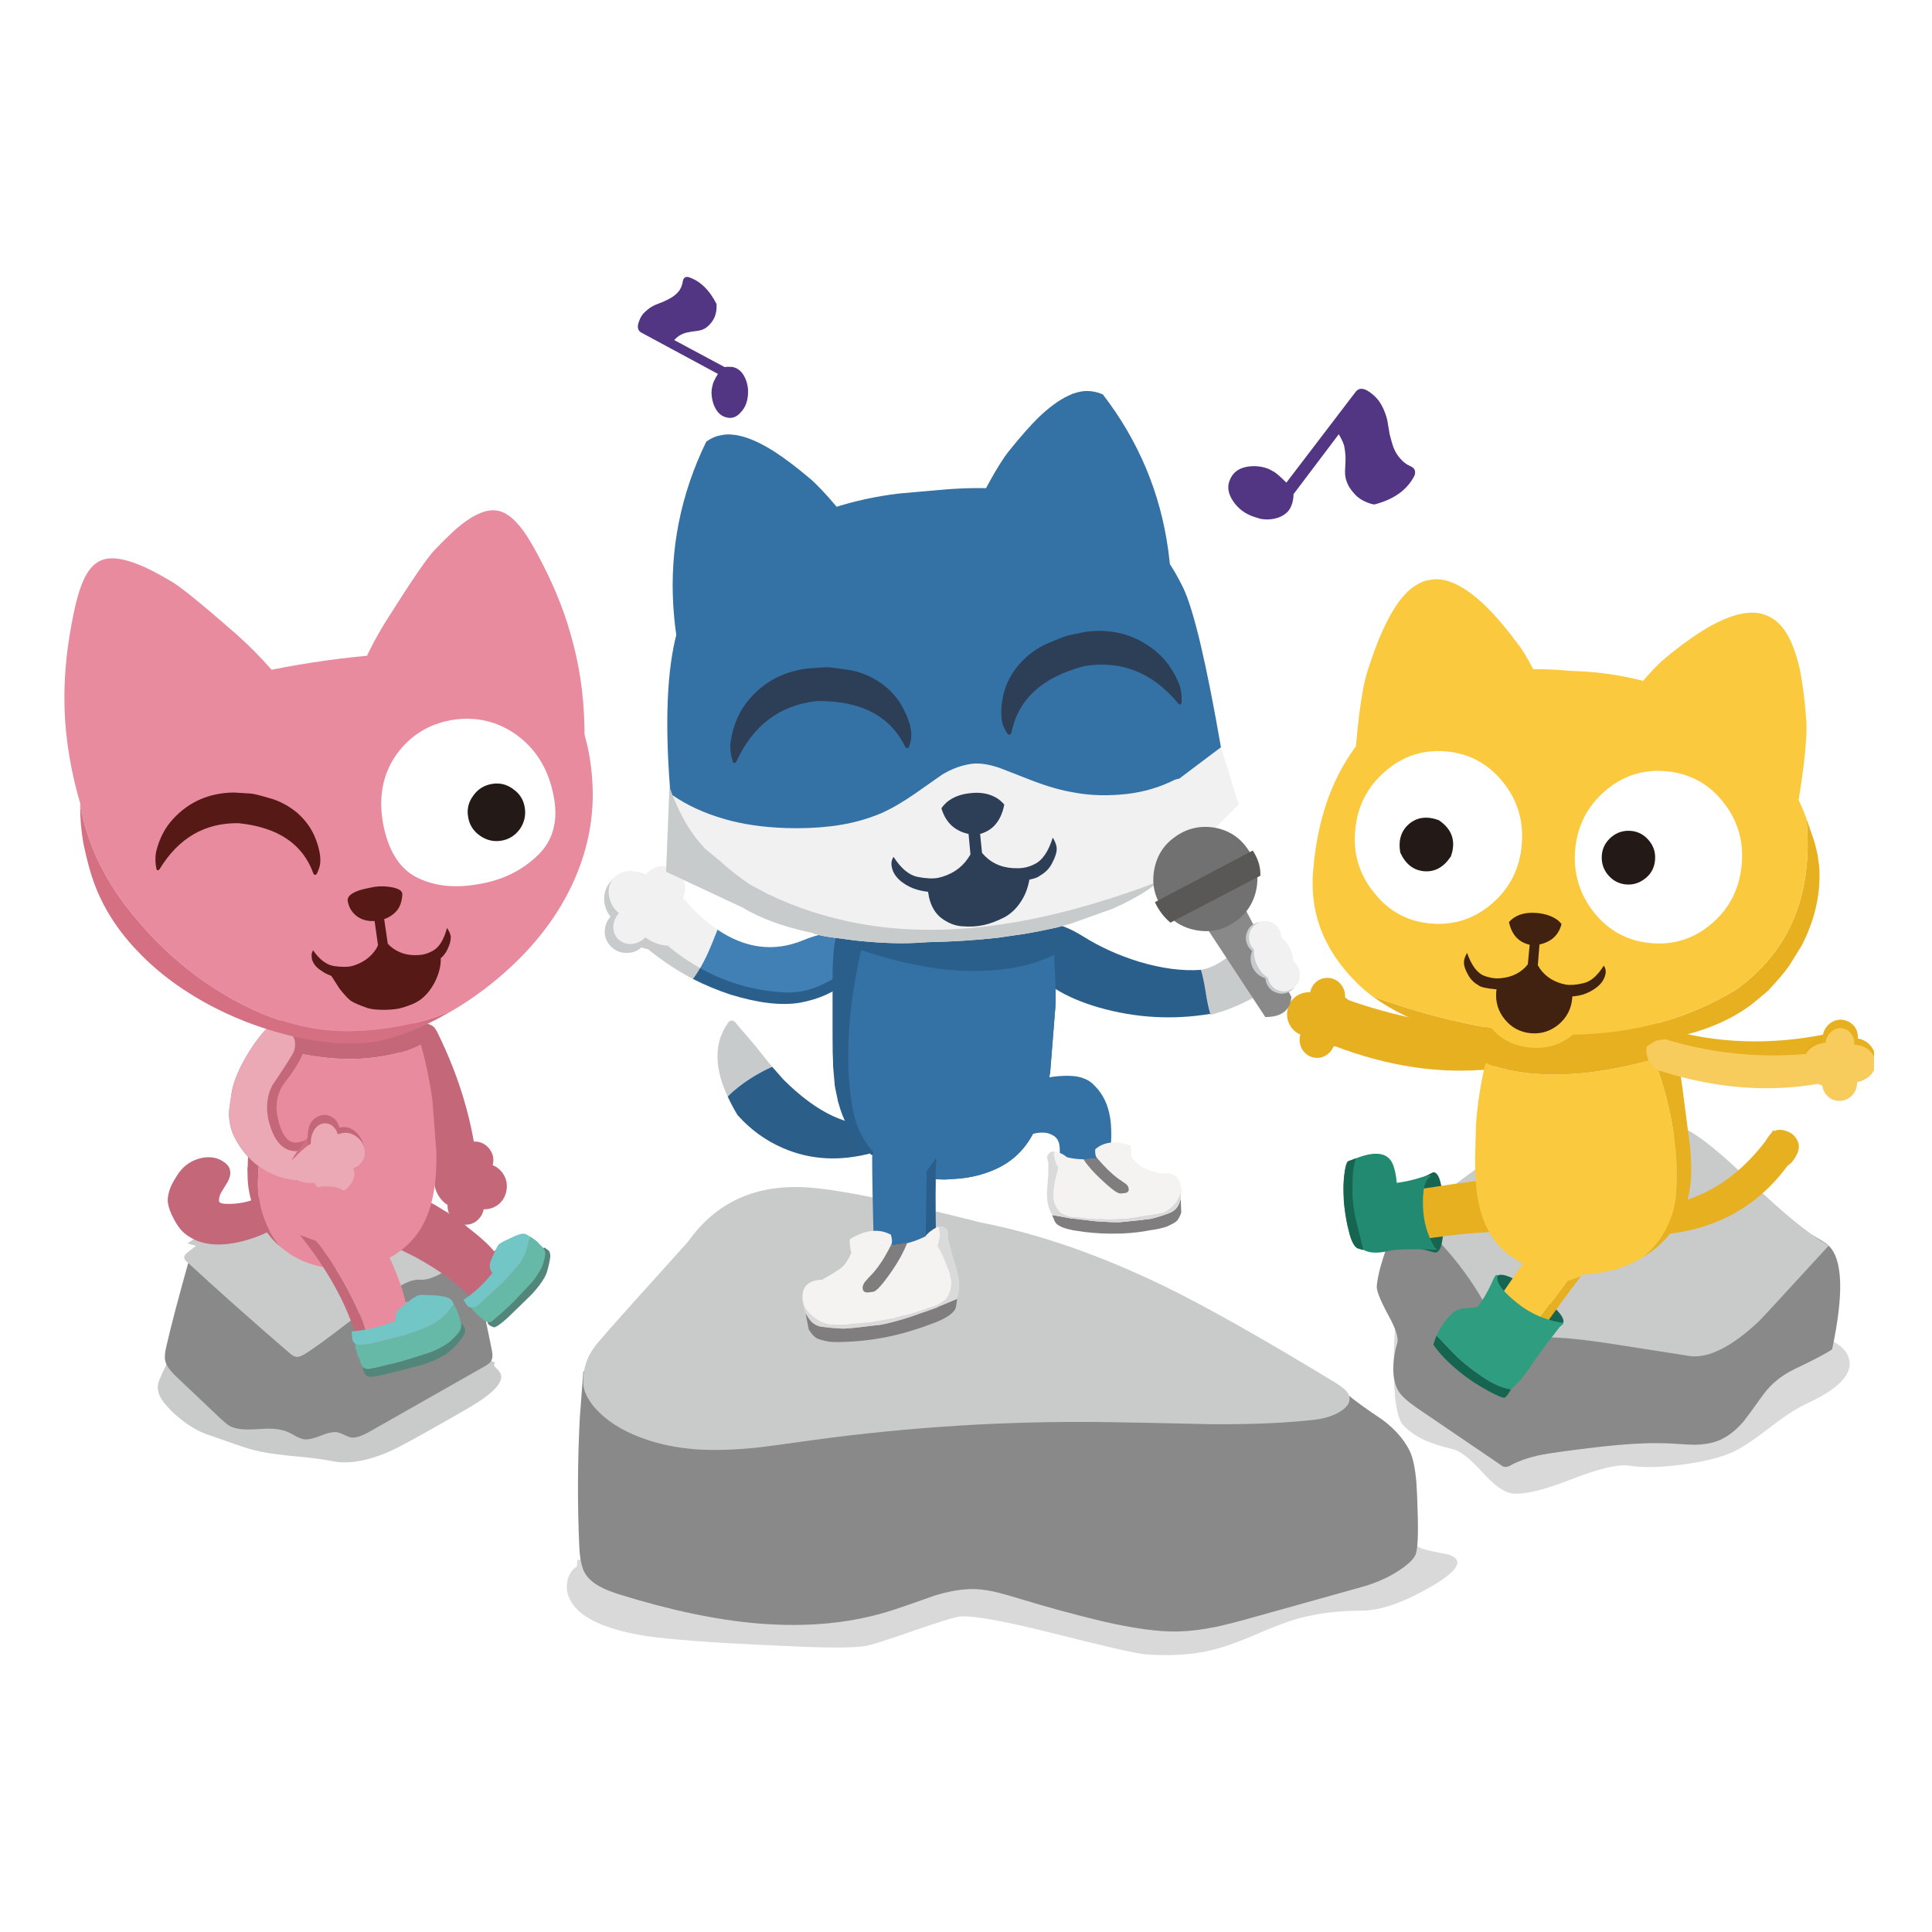 <svg fill="none" height="300" viewBox="0 0 300 300" width="300" xmlns="http://www.w3.org/2000/svg" xmlns:xlink="http://www.w3.org/1999/xlink"><clipPath id="a"><path d="m10 43h281v214h-281z"/></clipPath><path d="m0 0h300v300h-300z" fill="#fff"/><g clip-path="url(#a)"><path d="m67.795 210.673c-4.24 1.03-7.414 1.652-9.521 1.868-2.38.263-5.79.06-10.228-.611-1.637-.215-3.285-.862-4.947-1.94l-2.046-1.508c-.917.191-2.083.227-3.496.107-1.934-.167-3.112-.251-3.533-.251-1.562 0-3.037.215-4.426.647-1.86.574-3.05 1.413-3.571 2.514-.893 1.82-1.376 2.91-1.45 3.269-.223.982.05 1.964.818 2.946.868 1.102 1.946 2.132 3.236 3.09 1.314.958 2.566 1.628 3.756 2.011.173.048 1.512.515 4.017 1.401 1.587.575 2.926.97 4.017 1.186 1.413.287 3.298.539 5.653.754 2.38.216 4.265.467 5.653.755 1.463.287 3.149.203 5.058-.252 1.636-.407 3.285-1.03 4.947-1.868 2.653-1.389 6.335-3.449 11.046-6.179 3.769-2.203 5.43-3.951 4.984-5.245-.074-.239-.36-.598-.856-1.077-.273-.288-.26-.503.037-.647-2.356-1.293-5.405-1.617-9.149-.97z" fill="#c9caca"/><path d="m280.505 217.972c5.161-2.371 7.347-4.754 6.559-7.149-.287-.862-.92-1.605-1.9-2.227-.908-.551-1.732-.815-2.473-.791-2.724-1.173-6.463-.251-11.218 2.767-3.345 2.155-5.257 3.364-5.735 3.628-2.222 1.221-4.193 1.904-5.914 2.048-1.911.167-4.085.167-6.523 0-1.338-.072-3.5-.276-6.487-.611-2.079-.216-4.193-.862-6.344-1.94l-2.58-1.545c-.98.168-1.984-.826-3.011-2.981-1.051-2.228-2.079-3.341-3.082-3.341-.669 0-3.19-1.054-7.563-3.162-3.727-1.796-5.89-2.215-6.487-1.257-.86 1.413-1.302 4.802-1.326 10.166-.024 5.485.49 8.754 1.541 9.808 1.003 1.006 2.186 1.796 3.548 2.371.932.407 2.318.838 4.158 1.293 1.123.287 2.616 1.461 4.48 3.521 1.816 2.011 3.321 3.113 4.516 3.305 1.792.287 4.862-.42 9.211-2.12 4.373-1.724 7.443-2.443 9.211-2.155 1.984.311 4.612.263 7.885-.144 3.202-.407 5.759-1.006 7.67-1.796 1.41-.575 3.31-1.785 5.699-3.629 2.509-1.963 4.564-3.317 6.165-4.059z" fill="#000" fill-opacity=".149"/><path d="m211.409 250.105c2.891 0 6.475-1.234 10.752-3.7 4.373-2.539 5.281-4.216 2.724-5.03-1.983-.359-3.321-.658-4.014-.898-1.171-.359-1.732-1.185-1.684-2.479-1.052-.766-2.378-.874-3.979-.323-2.103.742-3.596 1.066-4.48.97-3.393-.335-8.482-.623-15.268-.862-11.254-.383-20.74-.587-28.458-.611-10.346-.048-19.832.192-28.458.718-5.472.36-12.592.958-21.362 1.797l-27.526 2.55-.072 1.006c-.812.503-1.314 1.293-1.505 2.371-.167 1.054 0 2.024.502 2.91.765 1.461 2.318 2.682 4.659 3.664 1.72.695 3.692 1.246 5.914 1.653 1.601.287 3.644.539 6.129.754 2.963.264 6.356.491 10.179.683 1.625.096 5.03.251 10.215.467 3.751.143 6.559.108 8.422-.108.789-.072 3.298-.85 7.527-2.335 4.206-1.461 6.714-2.227 7.527-2.299 1.983-.168 6.786.706 14.408 2.622 8.22 2.084 13.022 3.174 14.408 3.269 3.632.264 6.894.072 9.785-.574 1.864-.408 4.169-1.198 6.917-2.371 3.011-1.318 5.317-2.192 6.918-2.623 2.962-.814 6.236-1.221 9.82-1.221z" fill="#000" fill-opacity=".149"/><path d="m214.676 220.465c-2.341-1.557-4.121-2.838-5.339-3.844-1.649-1.365-3.727-2.55-6.236-3.556-1.649-.67-3.978-1.413-6.988-2.227-15.172-4.047-30.474-6.968-45.908-8.764-5.901-.671-11.05-1.066-15.446-1.186-5.567-.143-10.691.108-15.374.755-5.543.766-10.668 2.023-15.374 3.771-5.376 2.012-9.856 4.55-13.439 7.615l-.537 7.077c-.358 6.872-.382 13.625-.072 20.259.096 1.844.406 3.185.932 4.023.502.79 1.278 1.46 2.329 2.011.693.383 1.684.778 2.974 1.186 7.837 2.442 14.944 3.939 21.323 4.49 7.837.67 14.897-.024 21.18-2.084 1.41-.455 3.512-1.185 6.308-2.191 2.46-.766 4.635-1.113 6.522-1.042 1.075.048 2.27.24 3.584.575.693.168 1.863.503 3.512 1.006 3.822 1.173 7.956 2.299 12.399 3.376 5.042 1.174 9.055 1.713 12.042 1.617 1.744-.048 3.667-.288 5.77-.719 1.361-.287 3.237-.766 5.626-1.436l16.844-4.706c2.628-.718 4.885-1.784 6.773-3.197.956-.718 1.541-1.365 1.756-1.94.287-.886.394-2.789.322-5.711-.071-2.634-.143-4.406-.215-5.316-.191-2.371-.561-4.083-1.111-5.137-.86-1.7-2.245-3.268-4.157-4.705z" fill="#898989"/><path d="m208.189 219.136c1.29-.838 1.672-1.748 1.147-2.73-.191-.407-.801-.946-1.828-1.617-11.277-6.848-20.045-11.805-26.305-14.871-10.154-4.957-19.794-8.321-28.92-10.093-12.735-3.233-21.61-5.041-26.627-5.424-8.171-.599-14.443 2.203-18.815 8.405l-7.669 8.513c-3.488 3.88-5.71 6.406-6.666 7.579-1.386 1.749-2.031 3.748-1.935 5.999.072 1.15.681 2.395 1.828 3.736 1.696 1.916 4.038 3.436 7.024 4.562 2.699 1.029 5.65 1.652 8.851 1.867 2.628.168 5.627.084 8.996-.251 1.194-.12 4.157-.515 8.887-1.185 15.267-2.084 30.498-3.018 45.693-2.802 3.584.048 8.971.156 16.163.323 6.235.048 11.587-.179 16.055-.682 1.648-.192 3.022-.635 4.121-1.329z" fill="#c9caca"/><path d="m69.662 195.103c-.588-.077-1.495-.103-2.721-.077-3.858.051-8.586-.102-14.182-.461-6.312-.487-11.052-.82-14.22-.999-2.044-.128-3.68-.09-4.906.115-1.789.282-3.207.91-4.255 1.883-1.661 5.916-2.836 10.386-3.526 13.408-.256 1.05-.319 1.831-.192 2.343.153.692.728 1.511 1.725 2.459l6.976 6.608c.588.538 1.022.884 1.303 1.037.562.308 1.316.487 2.261.538.767.026 1.929-.013 3.488-.115 1.354-.026 2.466.154 3.335.538.281.128.69.345 1.226.653.486.256.907.41 1.265.461.588.077 1.456-.115 2.606-.576s2.019-.628 2.606-.5c.23.051.588.192 1.073.423.434.205.792.333 1.073.384.562.077 1.405-.179 2.53-.768l18.13-10.297c.511-.281.843-.55.997-.806.256-.41.281-1.05.077-1.921l-1.648-8.068c-.256-1.281-.524-2.28-.805-2.997-.434-1.05-1.022-1.844-1.763-2.382-.639-.461-1.456-.755-2.453-.883z" fill="#898989"/><path d="m70.654 188.61c-.536-.256-1.29-.512-2.261-.769-6.183-1.511-12.417-2.612-18.703-3.303l-2.184-.538c-6.515 2.561-12.622 6.031-18.32 10.41-.434.333-.626.64-.575.922.026.205.166.41.422.615 5.059 4.661 10.361 9.373 15.905 14.136.434.384.805.589 1.111.615.281.025.651-.09 1.111-.346 1.278-.743 3.896-2.651 7.857-5.724 3.577-2.791 6.247-4.597 8.01-5.416.818-.384 1.584-.551 2.3-.499.715.025 1.482-.154 2.3-.538 1.354-.615 2.478-1.409 3.373-2.382 1.022-1.101 1.584-2.292 1.686-3.572.077-.82-.051-1.524-.383-2.113-.332-.615-.881-1.114-1.648-1.498z" fill="#c9caca"/><path d="m284.493 209.517c1.834-8.607 1.656-13.97-.535-16.09-.586-.587-3.695-2.388-9.326-5.401-5.656-3.039-8.88-4.648-9.67-4.827-.687-.153-1.452-.153-2.293 0-.509.102-1.274.306-2.293.613-10.523 3.243-21.276 4.903-32.258 4.98-.586-.587-1.414-1.047-2.484-1.379-2.166-.715-4.472-.498-6.918.651-1.044.485-2.14 2.273-3.287 5.363-.968 2.656-1.516 4.738-1.643 6.245-.077.689.51 2.183 1.758 4.482 1.198 2.17 1.669 3.639 1.414 4.405-.382 1.251-.586 2.541-.611 3.869 0 1.533.28 2.746.84 3.64.434.689 1.364 1.532 2.791 2.528l12.956 8.811c.255.23.522.357.803.383.306 0 .637-.115.993-.345 1.122-.587 2.459-1.06 4.014-1.417.917-.205 2.331-.434 4.242-.69 3.669-.485 6.421-.804 8.256-.958 3.057-.281 5.822-.357 8.293-.229 1.937.127 3.134.191 3.593.191 1.376-.025 2.548-.217 3.516-.575 1.402-.51 2.752-1.506 4.051-2.988.434-.536 1.466-1.941 3.096-4.213 1.198-1.661 2.829-2.989 4.892-3.985 3.007-1.43 4.944-2.451 5.81-3.064z" fill="#898989"/><path d="m262.134 175.537-11.925 4.061c-8.892-1.839-15.568-1.43-20.027 1.226-.255.153-2 1.43-5.236 3.831-2.166 1.634-4.345 2.796-6.536 3.486 5.478 4.392 9.848 9.755 13.11 16.089.509 1.022.968 1.775 1.376 2.26.611.766 1.286 1.226 2.025 1.379.535.128 1.236.115 2.102-.038 2.446-.409 6.702-.153 12.766.766 3.236.511 7.491 1.175 12.765 1.992 2.905.281 6.434-1.532 10.587-5.44.28-.255 3.886-4.162 10.816-11.722-3.261-1.941-7.249-5.197-11.962-9.769-4.485-4.341-7.772-7.048-9.861-8.121z" fill="#c9caca"/><path d="m266.76 194.064c3.768-1.181 6.218-2.68 7.349-4.498 1.107-1.865.153-3.01-2.862-3.435-.259-.874-1.92-.957-4.982-.248-3.58.826-5.642 1.157-6.183.991-3.887-1.204-8.103-1.723-12.65-1.558-5.441.496-9.763.826-12.967.992l-2.438 1.416c-.895-.165-1.66.213-2.296 1.134-.636.897-.825 1.829-.566 2.797.236.968.895 2.078 1.979 3.329 1.107 1.252 2.096 2.019 2.968 2.302l5.759 1.736c.33.118 1.225.295 2.685.531 1.414.212 2.297.389 2.65.531 1.037.401 2.815.26 5.336-.425 1.319-.354 2.779-.826 4.381-1.417 1.201-.377 5.147-1.77 11.837-4.178z" fill="#c9caca"/><g fill="#e7b021"><path d="m251.195 187.477 2.084 4.354c10.831.354 19.025-3.387 24.581-11.222l-2.472-5.168c-5.933 8.873-13.998 12.885-24.193 12.036z"/><path d="m273.87 179.618c.259.755.753 1.274 1.483 1.558.73.259 1.389.247 1.978-.036.612-.283 1.142-.849 1.589-1.699.471-.85.53-1.628.177-2.336-.353-.732-.907-1.216-1.66-1.452-.73-.283-1.354-.295-1.872-.035-.494.236-.965.779-1.413 1.628-.47.826-.565 1.617-.282 2.372z"/><path d="m231.311 159.582c-8.028-.307-16.105-2.018-24.228-5.133-2.025 1.911-2.495 4.366-1.412 7.363 8.429 3.445 16.552 4.885 24.369 4.319z"/><path d="m229.863 166.095c.754.142 1.472-.059 2.155-.602.683-.542 1.106-1.262 1.271-2.159.165-.873.036-1.687-.388-2.442-.424-.756-1.013-1.216-1.766-1.381-.754-.165-1.495.024-2.225.566-.683.543-1.107 1.263-1.272 2.16-.188.967-.058 1.805.389 2.513.4.755 1.012 1.204 1.836 1.345z"/><path d="m206.024 155.617c-.541-.779-1.248-1.274-2.119-1.487-.871-.165-1.719 0-2.543.496-.8.543-1.283 1.286-1.448 2.23-.165.92.012 1.782.53 2.584.518.755 1.248 1.227 2.19 1.416.918.142 1.742-.047 2.472-.566.753-.519 1.224-1.239 1.413-2.16.164-.896 0-1.734-.495-2.513z"/><path d="m210.086 156.113c-.589-.921-1.436-1.511-2.543-1.77-1.13-.213-2.154-.012-3.073.601-.918.614-1.507 1.511-1.766 2.691-.211 1.109 0 2.147.636 3.115.683.92 1.566 1.487 2.649 1.699 1.083.189 2.084-.035 3.002-.672.918-.638 1.483-1.511 1.695-2.62.212-1.062.012-2.077-.6-3.044z"/><path d="m204.611 152.29c-.636.448-1.024 1.05-1.165 1.805-.142.779 0 1.487.423 2.124.424.661 1.013 1.062 1.766 1.203.73.142 1.401 0 2.013-.424.636-.425 1.025-1.015 1.166-1.77.141-.732.012-1.428-.389-2.089-.4-.637-.977-1.05-1.73-1.239-.777-.141-1.472-.012-2.084.39z"/><path d="m206.802 159.9c-.448-.66-1.025-1.062-1.731-1.203-.73-.165-1.413-.036-2.048.389-.636.425-1.025 1.015-1.166 1.77-.141.803-.012 1.522.389 2.16.447.66 1.036 1.062 1.765 1.203.754.142 1.437-.012 2.049-.46.612-.425.989-1.003 1.13-1.735.141-.802.012-1.51-.388-2.124z"/></g><path d="m222.814 194.495c.986.092 1.431-1.992 1.335-6.249-.101-4.208-.642-6.282-1.622-6.221l-3.253 1.651.121 9.926z" fill="#156551"/><path d="m230.606 191.371c4.144-.284 6.027-1.995 5.651-5.133-.283-2.242-1.519-3.328-3.709-3.257-4.12.448-9.359 1.203-15.716 2.265l-.565-1.486c-.542-1.275-1.401-1.9-2.578-1.877-.895.048-1.613.248-2.155.602-.235.142-.388.26-.459.354-.589.59-.742 1.853-.459 3.788.141 1.038.388 2.655.742 4.85.235 1.251.706 1.911 1.412 1.982.683.047 1.578.012 2.685-.106l.176-.035.106-.036c6.404-1.133 11.361-1.77 14.869-1.911z" fill="#e7b021"/><path d="m216.334 180.92c-.583-1.586-1.989-2.107-4.217-1.563-.59.148-1.12.321-1.589.517l-1.216.456c-.25.256-.441.973-.574 2.154-.126 1.023-.153 2.185-.08 3.483l.008.438c.116 1.353.304 2.642.564 3.866l.356 1.43c.36 1.254.792 1.976 1.294 2.167.599.181.867.246.804.193.53.285 1.097.431 1.7.437.607.045 1.444-.057 2.512-.305 1.032-.207 3.274-.255 6.725-.145.647.061.706-.042.178-.307-1.179-1.963-1.792-4.12-1.838-6.473-.062-2.313.224-3.749.856-4.311.654-.543.318-.602-1.007-.175-1.286.423-2.592.721-3.919.894-.094-1.102-.28-2.021-.557-2.756z" fill="#218a71"/><path d="m209.313 180.327c-.251.255-.442.973-.574 2.153-.127 1.024-.154 2.186-.081 3.485l.008.437c.116 1.354.305 2.643.565 3.867l.356 1.431c.361 1.254.793 1.977 1.296 2.167.599.182.867.246.804.193l-1.256-5.122c-.224-1.247-.357-2.229-.399-2.946-.025-.29-.033-.504-.025-.641.001-1.578.026-2.642.076-3.192.047-.588.196-1.351.446-2.288z" fill="#156551"/><path d="m230.676 165.033c-.753 3.163-1.248 6.325-1.483 9.487l-.141 5.558c0 2.808.188 5.086.565 6.832.541 2.454 1.436 4.449 2.684 5.983 1.177 1.486 2.708 2.643 4.591 3.469 1.813.755 3.756 1.239 5.828 1.451 1.883.189 3.685.142 5.403-.141 1.813-.236 3.568-.744 5.263-1.523l1.766-.92c1.2-1.038 2.213-2.195 3.037-3.469 1.248-1.959 1.943-4.118 2.084-6.478.282-3.658.012-7.576-.813-11.753-.588-2.997-1.459-6.018-2.613-9.062-5.627 1.557-10.584 2.348-14.869 2.372-3.202.047-6.051-.248-8.547-.885-1.177-.307-2.095-.614-2.755-.921z" fill="#fbc93e"/><path d="m236.928 155.156c-1.295.354-2.331.933-3.108 1.735-.4.425-.789 1.003-1.165 1.735l-.742 1.947c-.518 1.652-.93 3.138-1.236 4.46.659.307 1.577.614 2.755.92 2.495.638 5.344.933 8.546.885 4.286-.023 9.242-.814 14.869-2.371 1.154 3.044 2.025 6.065 2.614 9.062.824 4.177 1.095 8.095.812 11.752-.141 2.36-.836 4.52-2.084 6.479-.824 1.274-1.836 2.43-3.037 3.469l1.519-1.062c.518-.401.965-.791 1.342-1.168.541-.52 1.059-1.098 1.554-1.735.706-.897 1.271-1.829 1.695-2.797.895-1.935 1.342-4.188 1.342-6.761.024-.708-.023-1.841-.141-3.398l-1.236-9.523c-.236-1.77-.495-3.221-.777-4.354l-.283-.956c-.353-1.156-.812-2.147-1.377-2.973-.353-.519-.789-1.039-1.307-1.558-.801-.802-1.719-1.51-2.755-2.124-1.883-1.062-4.155-1.734-6.816-2.018-1.931-.236-4.391-.271-7.382-.106-1.577.071-2.778.224-3.602.46z" fill="#e7b021"/><path d="m282.831 168.104c1.765-2.171 1.907-4.661.423-7.469-8.663 1.699-16.915 1.381-24.754-.955l-.354 6.654z" fill="#e7b021"/><path d="m256.628 160.6c-.589.59-.907 1.345-.954 2.265-.07.897.165 1.699.707 2.407.518.708 1.165 1.074 1.942 1.097.777.071 1.483-.212 2.119-.849.588-.59.918-1.369.988-2.336.048-.921-.2-1.723-.741-2.407-.518-.685-1.189-1.05-2.013-1.098-.753-.023-1.436.284-2.048.921z" fill="#e7b021"/><path d="m284.219 163.192c-8.688 1.346-17.271.732-25.747-1.84l-.283 5.062c8.571 2.666 16.812 3.256 24.723 1.77 1.224-1.534 1.66-3.198 1.307-4.992z" fill="#f7cc5c"/><path d="m290.105 167.148c.73-.637 1.107-1.428 1.13-2.372.071-.943-.212-1.769-.847-2.477-.612-.685-1.401-1.05-2.366-1.097-.918-.024-1.719.271-2.402.884-.659.638-1.024 1.416-1.094 2.336-.024.921.259 1.735.847 2.443.612.684 1.378 1.062 2.296 1.132.918.071 1.73-.212 2.436-.849z" fill="#e7b021"/><path d="m286.962 167.714c.848-.778 1.307-1.734 1.377-2.867.071-1.156-.282-2.159-1.059-3.008-.73-.826-1.672-1.274-2.825-1.345-1.107-.024-2.072.342-2.896 1.097s-1.259 1.687-1.306 2.796c-.071 1.133.258 2.112.988 2.938.754.873 1.672 1.345 2.755 1.416 1.153.071 2.142-.272 2.966-1.027z" fill="#e6ad1a"/><path d="m287.81 159.219c-.518-.542-1.165-.837-1.942-.885-.753 0-1.401.26-1.942.779-.542.519-.848 1.168-.919 1.947-.023.731.212 1.392.707 1.982.518.59 1.142.897 1.871.92.754.048 1.413-.2 1.978-.743.588-.543.895-1.203.918-1.982.047-.802-.176-1.475-.671-2.018z" fill="#e7b021"/><path d="m287.704 166.192c-.542-.59-1.178-.885-1.907-.885-.73-.023-1.389.236-1.978.779-.541.495-.836 1.132-.883 1.911-.023.802.2 1.475.671 2.018.495.59 1.118.896 1.872.92.753.047 1.424-.201 2.013-.743.541-.519.835-1.18.883-1.982.07-.756-.153-1.428-.671-2.018z" fill="#f7cc5c"/><path d="m286.715 167.82c.824-.613 1.271-1.392 1.342-2.336.047-.991-.318-1.817-1.095-2.477-.8-.708-1.742-1.086-2.825-1.133-1.106-.024-2.072.259-2.896.849-.8.638-1.236 1.404-1.306 2.301-.024.92.329 1.734 1.059 2.442.753.708 1.672 1.098 2.755 1.168 1.106.071 2.095-.2 2.966-.814z" fill="#f7cc5c"/><path d="m290.106 167.254c.682-.519 1.047-1.18 1.094-1.982.071-.802-.223-1.51-.882-2.124-.612-.566-1.389-.873-2.331-.92-.965-.047-1.766.189-2.401.708-.66.543-1.013 1.192-1.06 1.947-.07.778.212 1.463.848 2.053.588.59 1.353.92 2.295.991.942.07 1.754-.154 2.437-.673z" fill="#f7cc5c"/><path d="m287.915 162.263c.071-.708-.117-1.321-.565-1.84-.376-.472-.894-.732-1.553-.779-.612 0-1.142.236-1.589.708-.448.448-.695 1.026-.742 1.734-.024.685.153 1.286.53 1.805.447.52.953.791 1.518.815.589.023 1.142-.201 1.66-.673.471-.495.718-1.085.741-1.77z" fill="#f7cc5c"/><path d="m255.646 162.874c-.023.873.212 1.676.706 2.407.542.708 1.19 1.074 1.943 1.098.824.07 1.53-.213 2.119-.85.636-.59.965-1.369.989-2.336.047-.661-.859-1.216-2.72-1.664-.4-.543-1.389-.212-2.966.991z" fill="#f7cc5c"/><path d="m243.037 115.438c-2.919-7.646-5.309-12.72-7.169-15.221-1.813-2.455-3.544-4.496-5.192-6.125-1.931-1.864-3.732-3.103-5.404-3.717-1.13-.425-2.225-.531-3.284-.319-.754.094-1.531.413-2.331.956l-.636.46c-1.366 1.156-2.625 2.926-3.779 5.31-.965 1.888-1.942 4.401-2.931 7.54-.942 2.95-1.696 9.062-2.261 18.337-.518 9.204 1.59 14.561 6.322 16.071l30.197 3.399c.565-10.172-.612-19.069-3.532-26.692z" fill="#fbc93e"/><path d="m280.475 111.827c-.212-3.044-.553-5.711-1.024-8-.612-2.667-1.425-4.696-2.437-6.089l-.495-.602c-.588-.661-1.259-1.156-2.013-1.487-.965-.448-2.06-.602-3.284-.46-1.719.165-3.756.932-6.11 2.301-1.978 1.156-4.156 2.725-6.534 4.708-2.449 2.029-5.981 6.36-10.595 12.991-4.639 6.703-7.923 15.069-9.854 25.099l30.161 4c4.992-.354 8.312-5.062 9.96-14.125 1.695-9.062 2.437-15.174 2.225-18.337z" fill="#fbc93e"/><path d="m281.852 131.121c-.141-.543-.588-1.865-1.342-3.965 1.083 11.682-2.578 20.532-10.983 26.549-14.669 8.921-33.458 9.263-56.368 1.027 2.967 2.195 6.593 3.929 10.878 5.204l3.567.885c1.295.259 2.743.507 4.344.743l2.013.248c3.438.425 7.311.614 11.62.566h.565c3.485.189 7.746-.177 12.785-1.097 5.109-.92 9.383-2.631 12.821-5.133l.07-.035.036-.036 2.189-1.805.141-.142.354-.283c1.601-1.723 2.696-3.021 3.284-3.894l1.978-3.186c1.884-3.729 2.79-7.398 2.72-11.009l.035-.071-.035-.142c0-.637-.048-1.203-.142-1.699l-.141-1.097z" fill="#e7b021"/><path d="m279.239 124.111-.212-.425c-.542-1.132-1.048-2.064-1.519-2.796l-.389-.566c-2.519-3.847-6.015-7.116-10.489-9.806l-2.825-1.522c-6.004-3.021-12.621-4.626-19.849-4.815-7.629-.708-14.163-.07-19.601 1.912-4.474 1.675-7.971 3.693-10.49 6.053-5.863 5.593-9.183 13.275-9.96 23.045-.565 6.443 1.59 12.142 6.464 17.098.777.826 1.707 1.641 2.79 2.443 22.909 8.236 41.698 7.894 56.367-1.027 8.406-6.018 12.067-14.868 10.984-26.549-.377-1.062-.801-2.077-1.271-3.045z" fill="#fbc93e"/><path d="m267.513 124.465c-2.237-2.808-5.169-4.377-8.794-4.708-3.579-.33-6.746.696-9.501 3.08-2.755 2.383-4.297 5.416-4.627 9.098-.306 3.681.683 6.95 2.967 9.805 2.26 2.809 5.18 4.378 8.759 4.708 3.602.331 6.781-.696 9.536-3.079 2.731-2.36 4.261-5.393 4.591-9.098.353-3.682-.624-6.95-2.931-9.806z" fill="#fff"/><path d="m224.531 116.677c-3.579-.306-6.734.732-9.466 3.116-2.754 2.383-4.297 5.416-4.626 9.097-.353 3.682.636 6.939 2.967 9.771 2.26 2.855 5.18 4.436 8.758 4.743 3.579.307 6.746-.72 9.501-3.08 2.778-2.407 4.32-5.451 4.627-9.133.329-3.705-.648-6.962-2.932-9.77-2.307-2.856-5.25-4.437-8.829-4.744z" fill="#fff"/><path d="m232.905 150.419c-1.695 1.18-2.637 2.726-2.826 4.637-.141 1.936.518 3.635 1.978 5.098 1.413 1.464 3.273 2.302 5.581 2.514 2.261.212 4.25-.295 5.969-1.522 1.719-1.18 2.661-2.726 2.826-4.638.141-1.935-.518-3.635-1.978-5.098-1.507-1.463-3.379-2.301-5.616-2.514-2.284-.189-4.262.319-5.934 1.523z" fill="#fbc93e"/><path d="m234.423 149.923c-1.248 1.062-1.943 2.408-2.084 4.036-.141 1.652.306 3.104 1.342 4.355 1.06 1.274 2.402 1.982 4.027 2.124 1.624.142 3.073-.319 4.344-1.381 1.248-1.062 1.943-2.419 2.084-4.071.141-1.629-.306-3.068-1.342-4.319-1.06-1.275-2.402-1.983-4.027-2.124-1.648-.142-3.096.318-4.344 1.38z" fill="#412211"/><path d="m227.318 146.512c-.117.307-.2.637-.247.991-.141 1.369.577 2.596 2.154 3.681 1.978 1.392 4.944 1.357 8.899-.106 2.99 2.195 5.65 2.902 7.981 2.124 2.307-.826 3.579-2.089 3.814-3.788.283-1.722-.494-3.81-2.331-6.264-1.836-2.431-3.778-3.953-5.826-4.566-.824-.307-1.79-.52-2.896-.638-.942-.07-1.801-.023-2.578.142-1.624.283-3.343 1.333-5.156 3.15-1.86 1.794-3.131 3.551-3.814 5.274z" fill="#fbc93e"/><path d="m227.812 147.963c-.33.543-.495 1.05-.495 1.522s.2 1.074.601 1.806c.4.755.953 1.321 1.659 1.698.283.284 1.213.496 2.79.638 1.578.141 3.402-.425 5.474-1.699 1.507 1.675 3.202 2.607 5.085 2.796.989.071 1.942-.024 2.86-.283.801-.26 1.519-.637 2.155-1.133.635-.495 1.059-1.074 1.271-1.734.212-.614.153-1.157-.177-1.629-.989 1.581-2.048 2.49-3.178 2.726-1.036.259-1.954.33-2.754.212-1.743-.354-3.073-1.18-3.991-2.477l-.318-.531.424-5.31c.024-.33 0-.554-.071-.672-.282-1.109-.694-1.145-1.236-.106l-.211 1.097-.46 4.849-.388.46c-1.106 1.109-2.554 1.687-4.344 1.735-.659 0-1.389-.154-2.189-.461-1.036-.495-1.872-1.663-2.507-3.504z" fill="#412211"/><path d="m241.767 142.802c-.801-.566-1.813-.908-3.038-1.026-1.248-.118-2.307.035-3.178.46-.518.26-.93.578-1.237.956.471 2.171 1.743 3.375 3.815 3.611 2.401-.236 3.849-1.346 4.344-3.328-.259-.307-.495-.531-.706-.673z" fill="#412211"/><path d="m242.587 205.643c.73-.778-.659-2.43-4.167-4.956-3.485-2.501-5.534-3.292-6.146-2.371l-.812 3.858 8.052 5.912z" fill="#156551"/><path d="m238.949 207.165c2.496-3.587 4.674-6.584 6.534-8.991l-2.049.708-7.416 9.947-.883 1.77-.707.991c-.847 1.157-1.813 1.57-2.896 1.239-.683-.189-1.813-.885-3.39-2.088-.589-.472-1.083-.897-1.484-1.275-.588-.519-1-.92-1.236-1.203l-.989-1.133-.106-.142c-.047.284-.058.496-.035.638 0 .896.848 1.958 2.543 3.185 1.036.756 2.46 1.759 4.273 3.009 1.154.779 2.014.921 2.579.425.612-.59 1.248-1.321 1.907-2.195z" fill="#e7b021"/><path d="m243.999 192.722c-1.789-1.415-3.555-1.298-5.297.354-2.049 2.856-4.168 5.9-6.358 9.134l-1.907 2.761-1.589-.673c-1.342-.566-2.461-.366-3.355.602-.636.708-1.025 1.404-1.166 2.089l.106.141.989 1.133c.235.283.647.684 1.236 1.203.4.378.895.803 1.483 1.275 1.578 1.203 2.708 1.9 3.391 2.088 1.083.331 2.048-.082 2.896-1.239l.706-.991.883-1.77 7.417-9.947 2.049-.708c.918-2.077.423-3.882-1.484-5.416z" fill="#fbc93e"/><path d="m223.056 207.378-.494 1.416c.494.708 1.036 1.369 1.624 1.982.612.661 1.495 1.463 2.649 2.407 1.201.968 2.602 1.888 4.203 2.762 1.554.849 2.437 1.203 2.649 1.062.235-.142.553-.567.953-1.275-1.389-.189-2.943-.885-4.662-2.088-1.742-1.18-3.19-2.372-4.344-3.576z" fill="#156551"/><path d="m242.233 205.997c.683-.495.707-.708.071-.637-2.543-.448-4.803-1.475-6.781-3.079-2.001-1.605-3.002-2.856-3.002-3.753 0-.944-.294-.72-.883.673-.636 1.392-1.342 2.608-2.119 3.646-.141.142-.895.248-2.261.319-1.412.07-2.813 1.474-4.202 4.212l2.578 2.69c1.154 1.204 2.602 2.396 4.344 3.576 1.719 1.203 3.273 1.9 4.662 2.088.424-.354.918-.849 1.483-1.486.471-.52 1.072-1.334 1.801-2.443.66-1.038 2.096-2.974 4.309-5.806z" fill="#2f9d80"/><path d="m250.216 129.974c-.894.755-1.389 1.687-1.483 2.797-.094 1.179.224 2.206.953 3.079.754.897 1.695 1.392 2.825 1.487 1.107.094 2.119-.236 3.037-.992.872-.707 1.354-1.651 1.448-2.831.094-1.133-.223-2.136-.953-3.009-.754-.896-1.683-1.392-2.79-1.486-1.153-.095-2.166.224-3.037.955z" fill="#231916"/><path d="m223.413 127.355c-1.813-.661-3.343-.472-4.591.566-1.271 1.086-1.73 2.584-1.377 4.496.824 1.769 2.048 2.725 3.673 2.867 1.648.141 3.013-.59 4.096-2.195h.036c.894-2.383.282-4.294-1.837-5.734z" fill="#231916"/><path d="m64.209 194.365c-.13-.391-.468-.756-1.013-1.094-1.195-.782-2.676-1.316-4.443-1.602-1.117-.182-2.741-.299-4.872-.352l-16.448-.351c-1.611-.026-2.806.013-3.586.117-1.325.156-2.442.508-3.352 1.055l-1.403.937c3.066.808 5.275 1.563 6.626 2.266.676.339 1.754.99 3.235 1.954 1.351.885 2.442 1.51 3.274 1.875 1.923.833 4.209 1.25 6.86 1.25 1.689.026 4.053-.182 7.094-.625 1.975-.261 3.521-.638 4.638-1.133 1.611-.677 2.689-1.654 3.235-2.93.208-.547.26-1.003.156-1.367z" fill="#c9caca"/><g fill="#c36779"><path d="m62.297 161.222c-.364.859-.377 1.679-.039 2.46 3.065 7.289 4.947 14.2 5.649 20.734l6.428-.586c-.442-7.965-2.61-15.866-6.506-23.701l-.351-.547c-.39-.39-.831-.598-1.325-.624-.753-.079-1.48.104-2.182.546l-.779.547c-.39.39-.688.781-.896 1.171z"/><path d="m72.42 186.243c.519.781 1.246 1.276 2.181 1.484.961.156 1.844-.039 2.649-.586.779-.573 1.246-1.353 1.402-2.343.156-.963-.039-1.835-.584-2.615-.571-.807-1.337-1.289-2.298-1.445-.909-.104-1.766.117-2.571.664-.753.598-1.208 1.353-1.363 2.264-.156.937.039 1.796.584 2.577z"/><path d="m68.213 185.852c.623.937 1.506 1.523 2.649 1.757 1.143.209 2.194-.026 3.155-.702.987-.703 1.571-1.64 1.753-2.812.182-1.119-.065-2.186-.74-3.201-.675-.937-1.597-1.51-2.766-1.718-1.117-.156-2.143.117-3.077.82-.935.677-1.506 1.575-1.714 2.694-.156 1.145.091 2.199.74 3.162z"/><path d="m74.601 185.54c-.415-.651-1.026-1.041-1.831-1.171-.753-.156-1.454.013-2.103.507-.623.443-1 1.054-1.13 1.835-.13.807.026 1.523.468 2.148.442.677 1.039 1.093 1.792 1.249.779.156 1.493 0 2.142-.468.623-.469 1.013-1.094 1.169-1.874.13-.833-.039-1.575-.506-2.226z"/><path d="m74.251 177.302c-.805-.13-1.506.039-2.103.507-.649.469-1.026 1.094-1.13 1.874-.13.859.026 1.575.467 2.148.442.677 1.039 1.08 1.792 1.21.753.156 1.467.013 2.143-.429.649-.469 1.026-1.107 1.13-1.913.156-.781 0-1.51-.467-2.187-.467-.651-1.078-1.054-1.831-1.21z"/><path d="m60.033 184.564c-1.454.338-2.194.898-2.22 1.679v.273c.078.365.143 1.419.195 3.163.052 1.171.377 2.095.974 2.772 3.246 1.614 5.077 2.525 5.492 2.733 2 1.093 3.753 2.2 5.259 3.319.909.703 2.415 2.017 4.519 3.943l.078.117.156.117c.078.053.506.365 1.286.938.493.39.961.65 1.402.78.493.157.935.131 1.324-.078.312-.156.714-.52 1.208-1.093.649-.781 1.753-2.173 3.311-4.178.597-.807 1-1.444 1.208-1.913.338-.755.442-1.457.312-2.108-.026-.182-.117-.391-.273-.625-.26-.39-.727-.885-1.402-1.483l-.584-.391c-.701-.364-1.311-.534-1.831-.508-.545.027-1.156.274-1.831.742-.104.078-.403.339-.896.781-.415.365-.753.612-1.013.742-.805-1.015-2.298-2.356-4.48-4.021-1.792-1.328-3.285-2.343-4.48-3.046-2.363-1.275-3.584-1.939-3.662-1.991-1.169-.807-2.519-1.028-4.051-.664z"/></g><path d="m85.314 194.364c-.052-.13-.208-.273-.468-.43-.104-.078-.169-.13-.195-.156-.078-.052-.169-.052-.273 0-.234.078-.403.378-.506.898-.078.417-.415 1.25-1.013 2.499-.571 1.197-1.234 2.174-1.987 2.928-1.143 1.276-2.168 2.33-3.077 3.163-.545.521-1.169.989-1.87 1.406-.078.052-.143.221-.195.507-.052.13-.013.286.117.469.286.234.48.351.584.351.104.026.195.065.273.117.078 0 .208-.052.39-.156.286-.13.818-.534 1.597-1.21 1.662-1.614 2.818-2.733 3.467-3.358.519-.495 1.065-1.119 1.636-1.874.597-.807.974-1.471 1.13-1.991.26-.885.428-1.64.506-2.265.052-.286.013-.586-.117-.898z" fill="#52867a"/><path d="m74.524 202.368c-.441.365-.883.625-1.324.781.545.651 1.013 1.119 1.402 1.406.156.104.363.273.623.507.208.156.415.234.623.234.234.026.442-.039.623-.195.234-.208.442-.39.623-.546.13-.079.584-.482 1.363-1.211.727-.624 1.48-1.366 2.259-2.225l1.831-1.952c.312-.339.649-.807 1.013-1.406.415-.651.675-1.171.779-1.562.156-.494.247-.859.273-1.093.078-.364.065-.677-.039-.937-.104-.234-.247-.443-.428-.625-.234-.208-.415-.39-.545-.546-.338-.365-.792-.703-1.363-1.016-.234 1.744-.779 3.189-1.636 4.334-.39.521-1.078 1.315-2.064 2.382-.442.442-1.376 1.314-2.805 2.616-.675.625-1.078.976-1.208 1.054z" fill="#67b9a7"/><path d="m71.953 201.86c.052.052.221.3.506.742.182.286.468.443.857.469.442 0 1.26-.599 2.454-1.796 1.324-1.172 2.246-2.031 2.766-2.577 1.091-1.198 1.779-1.991 2.065-2.382.857-1.093 1.402-2.538 1.636-4.334-.363-.286-.714-.429-1.052-.429-.286.026-.74.169-1.363.429-.182.078-.675.313-1.48.703-.493.26-.805.456-.935.586-.104.13-.247.39-.428.781l-.506 1.093c-.208.468-.338.82-.39 1.054-.052.26-.039.547.039.859.078.26.195.455.351.586-1.298 1.665-2.805 3.071-4.519 4.216z" fill="#73c6c6"/><path d="m46.129 187.736c.415-.495.584-.938.506-1.328-.104-.338-.364-.664-.779-.976l-2.065-1.601c-1.584 1.119-3 1.913-4.246 2.382-1.532.572-3.116.807-4.753.703-.442-.053-.701-.17-.779-.352-.026-.104-.026-.221 0-.351.026-.365.169-.768.428-1.211.312-.494.545-.872.701-1.132.623-.963.779-1.796.468-2.499-.13-.313-.39-.612-.779-.898-1.039-.755-2.272-.963-3.701-.625-1.351.338-2.441 1.054-3.272 2.148-.493.702-.909 1.392-1.247 2.069-.442 1.015-.623 1.9-.545 2.655.104.755.403 1.588.896 2.499.493.99 1.065 1.757 1.714 2.304 2.208 1.822 5.298 2.2 9.272 1.132 3.636-.989 6.363-2.629 8.181-4.919z" fill="#c36779"/><path d="m67.127 170.633c-.442-3.02-1.039-5.844-1.792-8.473-.519.286-1.273.611-2.26.976-2.156.677-4.467 1.093-6.934 1.249-3.454.209-7.246-.182-11.375-1.171-1.143 2.681-2.065 5.31-2.766 7.887-1.117 3.983-1.753 7.758-1.909 11.324-.182 2.499.156 4.855 1.013 7.068.571 1.483 1.351 2.824 2.337 4.021.286.261.792.651 1.519 1.172 1.454.937 3.052 1.601 4.792 1.991.649.13 1.597.248 2.844.352.883 0 1.558-.026 2.026-.078h.39c2.182-.287 4.116-.899 5.805-1.836 1.87-1.067 3.376-2.512 4.519-4.334 1.169-1.952 1.909-4.321 2.22-7.106.182-1.276.247-2.929.195-4.959z" fill="#e88b9e"/><path d="m51.467 154.623c-1.558.183-2.818.404-3.779.664-1.766.469-2.961 1.198-3.584 2.187-.675 1.015-1.208 2.278-1.597 3.787-.519 1.979-.844 3.28-.974 3.905l-2.376 10.426c-.286 1.327-.468 2.408-.545 3.241-.078.442-.117.885-.117 1.327l-.039 1.054-.039.157.039 1.64c.026.833.156 1.77.39 2.811.286 1.093.649 2.122 1.091 3.085.338.703.727 1.353 1.169 1.952.234.365.584.833 1.052 1.406.442.494.87.911 1.286 1.249-.987-1.197-1.766-2.538-2.337-4.022-.857-2.212-1.195-4.568-1.013-7.067.156-3.566.792-7.341 1.909-11.324.701-2.577 1.623-5.206 2.766-7.887 4.129.989 7.921 1.379 11.375 1.171 2.467-.156 4.779-.572 6.934-1.249.987-.365 1.74-.69 2.26-.976-.208-.703-.571-1.732-1.091-3.085-.623-1.536-1.208-2.616-1.753-3.241-.493-.573-1.74-.976-3.74-1.211-1.558-.182-3.065-.234-4.519-.156-.831 0-1.597.039-2.298.117z" fill="#c36779"/><path d="m44.337 159.296c-.364-.105-.623-.131-.779-.079-.26-.052-.493-.026-.701.079-.078.052-.169.065-.273.039-.078 0-.221.091-.429.273-.104.078-.221.091-.351.039-.104-.052-.415.195-.935.742-.883.937-1.805 2.239-2.766 3.905-1.195 2.082-1.909 3.917-2.143 5.505-.234 1.588-.364 2.551-.39 2.89-.026 1.509.286 2.863.935 4.061 1.506 2.811 3.584 4.737 6.233 5.779 2.909 1.171 5.908.989 8.999-.547.104.026.182.013.234-.039-.13-.807-.403-1.861-.818-3.163-.493-1.484-.805-2.551-.935-3.202-2.156 1.354-3.688 1.966-4.597 1.835-1.117-.182-1.935-1.405-2.454-3.67-.468-1.926-.221-3.67.74-5.232 1.351-1.718 2.311-3.176 2.883-4.374.234-.546.351-.833.351-.859.104-.807-.039-1.575-.428-2.303-.364-.729-1.052-1.263-2.065-1.601z" fill="#c36779"/><path d="m45.311 160.584c-.545-.677-1.13-1.132-1.753-1.367-.208-.052-.467-.026-.779.079-.052.026-.169.039-.351.039-.104 0-.26.091-.468.273-.104.078-.221.091-.351.039-.104-.052-.403.208-.896.781-.883 1.067-1.766 2.369-2.649 3.905-1.169 2.056-1.87 3.878-2.104 5.466-.26 1.354-.39 2.317-.39 2.89-.052 1.483.26 2.837.935 4.061 1.506 2.811 3.584 4.737 6.233 5.779 2.909 1.171 5.909.989 8.999-.547-.26-1.744-.688-3.371-1.286-4.881-2.285 1.406-4.104 1.913-5.454 1.523-1.454-.417-2.519-1.835-3.194-4.256-.571-2.109-.416-4.048.468-5.818 1.351-1.979 2.389-3.58 3.116-4.803.156-.26.273-.534.351-.82.208-.885.065-1.666-.428-2.343z" fill="#eba9b6"/><path d="m54.775 175.414c-.727-.468-1.571-.533-2.532-.195-.883.339-1.519.898-1.909 1.679-.364.677-.506 1.51-.428 2.499.052.416.221.768.506 1.054.156.182.48.417.974.703.935.573 1.857.768 2.766.586.961-.209 1.636-.69 2.026-1.445.415-.755.493-1.627.234-2.616-.26-.937-.805-1.692-1.636-2.265z" fill="#c36779"/><path d="m51.736 176.039c-.987-.416-1.948-.468-2.882-.156-.442.156-.87.481-1.286.976-.234.286-.545.716-.935 1.288-.571.755-.857 1.146-.857 1.172-.312.442-.506.885-.584 1.327-.078.547-.039.989.117 1.328.156.39.493.742 1.013 1.054 1.143.729 2.428.872 3.856.429 1.454-.39 2.493-1.002 3.116-1.835.675-.807.831-1.874.467-3.201-.312-1.119-.987-1.913-2.026-2.382z" fill="#d26e81"/><path d="m47.801 177.015c.052.807.338 1.315.857 1.523.623.286 1.376.26 2.259-.078.675-.234 1.195-.69 1.558-1.367.286-.572.351-1.249.195-2.03-.156-.755-.558-1.301-1.208-1.64-.623-.364-1.272-.403-1.948-.117-.649.26-1.13.729-1.441 1.406-.234.598-.325 1.366-.273 2.303z" fill="#c36779"/><path d="m53.644 179.943c-.701-.494-1.402-.624-2.103-.39-.935.364-1.662.911-2.181 1.64-.571.755-.792 1.457-.662 2.108.078.365.234.664.467.898.13.13.403.338.818.625.675.468 1.428.625 2.259.468.883-.156 1.584-.585 2.103-1.288.597-.729.805-1.471.623-2.226-.182-.78-.623-1.392-1.325-1.835z" fill="#eba9b6"/><path d="m53.022 181.818c.753-.729.987-1.627.701-2.694-.26-.99-.883-1.653-1.87-1.992-1.013-.338-2.026-.273-3.038.196-.779.338-1.61.95-2.493 1.835-.208.234-.506.533-.896.898-.286.312-.48.663-.584 1.054-.208.781.169 1.457 1.13 2.03.493.286 1.117.469 1.87.547.753.052 1.428-.013 2.026-.196.831-.312 1.402-.533 1.714-.663.597-.287 1.078-.625 1.441-1.015z" fill="#eba9b6"/><path d="m55.008 176.274c-.727-.443-1.558-.495-2.493-.157-.857.339-1.506.846-1.948 1.523-.467.755-.662 1.484-.584 2.187.026.364.182.663.468.898.104.078.428.26.974.546.883.469 1.779.599 2.688.391.961-.157 1.662-.586 2.103-1.289.442-.651.545-1.392.312-2.225-.208-.781-.714-1.406-1.519-1.874z" fill="#eba9b6"/><path d="m51.112 179.124c.597-.235 1.026-.638 1.285-1.211.26-.52.286-1.106.078-1.757-.208-.65-.545-1.132-1.013-1.444-.545-.313-1.091-.365-1.636-.156-.519.208-.935.637-1.246 1.288-.26.547-.364 1.197-.312 1.952.052.651.364 1.106.935 1.367.545.26 1.182.247 1.909-.039z" fill="#eba9b6"/><path d="m49.07 192.605-2.516-.856c2.966 3.693 5.287 7.371 6.965 11.034.659 1.471 1.453 3.513 2.381 6.125l.135.361c.12.18.374.69.764 1.531.3.63.629 1.126.989 1.486.389.39.839.586 1.348.586.359 0 .929-.151 1.707-.451 1.588-.6 3.415-1.396 5.482-2.387.989-.45 1.737-.841 2.247-1.171.749-.54 1.243-1.156 1.483-1.846.06-.18.09-.451.09-.811l-.18.18-1.438 1.081c-.629.45-1.183.796-1.663 1.036l-1.977 1.126c-2.307.991-3.744 1.501-4.314 1.531-.839.03-1.483-.165-1.932-.585-.15-.12-.539-.661-1.168-1.622-.09-.21-.18-.405-.27-.585l-.27-.811c-.09-.21-.27-.961-.539-2.252-2.007-4.774-4.448-9.007-7.324-12.7z" fill="#c36779"/><path d="m51.137 184.228c-1.498-.12-2.456.21-2.876.99l-.135.271c-.09.45-.479 1.501-1.168 3.152-.509 1.141-.644 2.177-.404 3.108 1.588.6 2.426.916 2.516.946 1.138 1.201 2.531 3.257 4.179 6.17 1.348 2.402 2.321 4.383 2.921 5.945.359.93.554 1.561.584 1.891.03.331.075.586.135.766l.315.856c.12.27.21.48.27.63.599.931.989 1.486 1.168 1.666.449.391 1.093.571 1.932.541.569-.03 2.007-.541 4.314-1.531l1.977-1.126c.479-.24 1.034-.586 1.663-1.036.629-.45 1.108-.826 1.438-1.126.12-.03.18-.075.18-.135 0-.541-.195-1.261-.584-2.162-.12-.3-.24-.525-.359-.676-.479-.69-1.004-1.155-1.573-1.396-.569-.24-1.303-.315-2.202-.225-1.138.27-1.962.405-2.471.405-.3-1.471-.944-3.362-1.932-5.674-.869-2.042-1.692-3.723-2.471-5.044-.539-.901-1.213-1.892-2.022-2.973-.809-1.021-1.333-1.711-1.573-2.072-.899-1.351-2.172-2.071-3.819-2.161z" fill="#e88b9e"/><path d="m71.901 205.722c-.06-.09-.165-.15-.315-.18-.21-.03-.539.18-.989.63-.21.241-1.004.901-2.382 1.982-1.198.811-2.412 1.427-3.64 1.847-1.798.6-3.415 1.081-4.853 1.441-.509.12-1.004.21-1.483.27-.749.061-1.153.091-1.213.091-.15.03-.255.09-.315.18-.09.15-.15.225-.18.225-.15.15-.195.33-.135.54.15.391.27.616.359.676.09.09.165.18.225.27.06.06.225.09.494.09.33.03 1.093-.09 2.292-.36.33-.06 2.127-.525 5.392-1.396.839-.21 1.738-.541 2.696-.991 1.048-.511 1.782-.976 2.202-1.396.689-.631 1.273-1.292 1.752-1.982.24-.3.374-.616.404-.946.06-.21 0-.45-.18-.721-.06-.15-.105-.24-.135-.27z" fill="#52867a"/><path d="m71.497 205.181c-.09-.33-.165-.615-.225-.855-.18-.601-.449-1.202-.809-1.802-1.138 1.621-2.487 2.777-4.044 3.468-.479.21-1.633.631-3.46 1.261-.24.09-1.648.451-4.224 1.081-.839.21-1.453.346-1.842.406-.689.12-1.288.135-1.798.045.18.87.405 1.606.674 2.207.09.21.195.48.315.81.12.301.285.511.494.631.21.12.449.165.719.135.18-.03.509-.09.989-.18l2.022-.496c1.228-.27 2.397-.585 3.505-.945l2.966-.946c.509-.18 1.123-.466 1.842-.856.749-.42 1.273-.796 1.573-1.126.449-.451.749-.766.899-.946.3-.36.464-.691.494-.991.03-.3 0-.6-.09-.901z" fill="#67b9a7"/><path d="m70.463 202.524c-.18-.48-.449-.811-.809-.991-.359-.12-.899-.24-1.618-.36l-1.887-.09c-.539-.06-.974-.03-1.303.09-.09.03-.374.195-.854.495l-2.112 1.667c-.24.33-.374.63-.405.901-.09.3-.09.57 0 .81-2.187.931-4.479 1.502-6.875 1.712.03.06.06.405.09 1.036.03.39.225.705.584.946.359.24 1.528.105 3.505-.406.689-.21 2.097-.57 4.224-1.081 1.588-.54 2.726-.961 3.415-1.261 1.558-.69 2.906-1.846 4.044-3.468z" fill="#73c6c6"/><path d="m90.758 112.921c-.104-5.18-.844-10.074-2.221-14.681-1.117-3.931-2.831-8.031-5.142-12.3-1.039-1.952-1.987-3.423-2.844-4.412-1.195-1.406-2.376-2.161-3.545-2.265-1.48-.182-3.285.56-5.415 2.226-1.013.807-2.428 2.161-4.246 4.061-1.195 1.328-3.597 4.855-7.207 10.582-1.454 2.291-2.727 4.673-3.818 7.146-1.247 2.707-2.623 6.299-4.13 10.777.078 2.967 1.844 5.362 5.298 7.184 3.48 1.796 6.597 2.812 9.35 3.046 2.909.208 5.545.273 7.908.195 2.493-.026 5.597-.455 9.311-1.288s5.921-2.356 6.623-4.569c.078-2.16.104-4.061.078-5.701z" fill="#e88b9e"/><path d="m49.307 113.351c-2.545-3.618-4.87-6.677-6.973-9.176-1.792-2.056-3.701-3.983-5.727-5.779-5.246-4.582-8.545-7.263-9.895-8.044-2.13-1.276-3.87-2.174-5.22-2.694-2.519-1.015-4.467-1.224-5.843-.625-1.117.494-2.026 1.549-2.727 3.163-.571 1.302-1.065 2.981-1.48 5.037-.987 4.712-1.467 9.137-1.441 13.276 0 4.712.675 9.619 2.026 14.721.519 1.874 1.078 3.696 1.675 5.467 1.325 1.9 3.883 2.733 7.675 2.499 3.844-.313 6.934-.794 9.272-1.445 2.493-.651 5-1.471 7.519-2.46 2.623-1.015 5.324-2.877 8.103-5.584 2.805-2.733 3.818-5.519 3.039-8.356z" fill="#e88b9e"/><path d="m87.212 107.337c-2.649-3.201-6.246-5.037-10.791-5.505-8.934-.937-18.907-.482-29.919 1.366-11.09 1.849-20.089 4.855-26.997 9.02-4.571 2.76-6.921 7.068-7.051 12.925 1.169 6.195 4 11.961 8.493 17.298 4.493 5.44 9.7 9.761 15.622 12.963 5.921 3.228 11.791 4.816 17.608 4.764 5.818-.078 11.22-1.184 16.206-3.319 3.246-1.926 6.272-4.204 9.077-6.833 4.077-3.827 7.181-7.992 9.311-12.495 2.519-5.311 3.584-10.777 3.194-16.4-.026-.625-.117-1.51-.273-2.655-.623-4.582-2.117-8.291-4.48-11.129z" fill="#e88b9e"/><path d="m13.934 135.022c1.325 4.712 3.831 8.968 7.519 12.768 3.22 3.384 7.194 6.287 11.921 8.708 4.129 2.108 8.506 3.657 13.129 4.646 2.285.495 4.519.781 6.701.859 1.688.079 3.195.026 4.519-.156 2.987-.442 6.363-1.64 10.129-3.592l2.532-1.406c-4.987 2.135-10.389 3.241-16.206 3.319-5.818.052-11.687-1.536-17.608-4.764-5.921-3.201-11.129-7.523-15.622-12.963-4.493-5.337-7.324-11.102-8.493-17.298-.026 1.744.13 3.631.467 5.662.338 1.64.675 3.046 1.013 4.217z" fill="#d57082"/><path d="m74.084 137.326c3.74-.573 6.856-2.057 9.35-4.451 2.493-2.343 3.324-5.506 2.493-9.489-.805-3.983-2.701-7.067-5.688-9.254-2.987-2.135-6.311-2.916-9.973-2.343-3.636.599-6.532 2.382-8.687 5.35-2.13 2.993-2.831 6.559-2.104 10.698.779 4.139 2.467 6.912 5.064 8.317 2.701 1.406 5.883 1.797 9.544 1.172z" fill="#fff"/><path d="m54.645 150.016c-.701.156-1.61.156-2.727 0-1.169-.156-2.272-.976-3.311-2.46-.208.365-.273.742-.195 1.132 0 .183.039.352.117.508.234.599.701 1.119 1.403 1.562.649.468 1.377.781 2.182.937 1.039.208 1.974.234 2.805.078 1.792-.26 3.402-1.275 4.831-3.046 2.104 1.068 3.935 1.484 5.493 1.25 1.532-.286 2.428-.573 2.688-.859.675-.364 1.195-.937 1.558-1.718.338-.703.506-1.315.506-1.835v-.157c-.078-.416-.273-.859-.584-1.327-.493 1.874-1.247 3.072-2.26 3.592-.701.391-1.415.599-2.143.625-1.714.13-3.182-.325-4.402-1.367l-.39-.39-.701-4.764-.312-1.093c-.312-.495-.558-.729-.74-.703-.182.052-.338.351-.467.898-.078.104-.091.325-.039.664l.74 5.232-.273.547c-.857 1.327-2.117 2.225-3.779 2.694z" fill="#571915"/><path d="m61.423 141.621c.649-.651 1-1.575 1.052-2.772 0-.521-.571-.886-1.714-1.094-.909-.156-1.792-.169-2.649-.039-1.402.26-2.324.495-2.766.703-.935.391-1.389.859-1.363 1.406.156 1.067.675 1.913 1.558 2.538.909.598 1.987.794 3.233.585 1.065-.182 1.948-.624 2.649-1.327z" fill="#571915"/><path d="m56.381 150.051c-1.689.859-3.417 1.224-5.184 1.093l1.559 2.422c.753.938 1.325 1.55 1.715 1.837.468.312 1.338.69 2.611 1.132.572.183 1.455.274 2.65.274 1.169-.026 2.053-.13 2.65-.313 1.169-.338 2.053-.703 2.65-1.093 1.091-.73 1.975-1.811 2.65-3.243.65-1.432.883-2.748.702-3.946-2.027 1.251-4.872 1.107-8.536-.429-1.741 1.224-2.897 1.979-3.469 2.266z" fill="#571915"/><path d="m26.919 127.123c-1.299 1.38-2.195 3.111-2.688 5.193-.156.833-.13 1.731.078 2.694.104.183.26.17.468-.039 2.935-4.841 7.025-7.223 12.271-7.145 6.103.625 9.973 3.228 11.609 7.809.104.234.273.273.506.117.26-.52.442-1.041.545-1.562.13-1.093-.104-2.407-.701-3.943-.571-1.51-1.519-2.851-2.844-4.022-1.351-1.12-2.805-1.887-4.363-2.304-1.584-.469-2.571-.703-2.961-.703l-2.493-.156h-.039c-3.792.052-6.921 1.406-9.389 4.061z" fill="#571915"/><path d="m77.791 130.55c1.194-.182 2.168-.78 2.921-1.795.701-1.015.961-2.122.779-3.319-.182-1.223-.779-2.186-1.792-2.889-.987-.755-2.09-1.028-3.311-.82s-2.181.807-2.882 1.796c-.753.989-1.026 2.095-.818 3.319.182 1.197.779 2.16 1.792 2.889 1.013.728 2.116 1.002 3.311.819z" fill="#231916"/><path d="m199.579 151.752c.076-.563.089-1.165.038-1.804-.306-2.431-1.991-4.158-5.054-5.181-1.404 1.612-2.667 2.853-3.79 3.723-1.481 1.176-2.91 1.88-4.289 2.11l1.455 6.985c3.727-.921 7.607-2.866 11.64-5.833z" fill="#c8cbcc"/><path d="m159.798 149.756c2.016 2.942 5.615 5.168 10.797 6.677 5.718 1.638 11.499 1.97 17.344.998-.255-.844-.498-1.983-.727-3.415-.23-1.408-.473-2.546-.728-3.416-2.91.205-6.113-.217-9.61-1.266-3.165-.973-6.075-2.29-8.729-3.953-1.838-1.151-3.536-1.842-5.093-2.072-2.118-.333-3.509.345-4.173 2.034-.511 1.279-.204 2.75.919 4.413z" fill="#2b5f8b"/><path d="m103.698 138.59c-2.117.537-3.508 1.484-4.171 2.839-.638 1.381-.434 3.235.613 5.563 2.424 2.02 4.912 3.695 7.463 5.025 1.2-1.636 2.348-3.874 3.445-6.713-2.449-1.867-4.899-4.105-7.349-6.714z" fill="#c8cbcc"/><path d="m132.825 150.598c.205-.384.332-.844.383-1.381.077-.87.013-1.573-.191-2.11-.306-.742-.855-.908-1.646-.499l-4.937 2.801c-.46.255-1.187.716-2.182 1.381-.919.562-1.684.933-2.296 1.112l-.536.154-3.369-3.185-3.444.921.076-1.995c-1.199-.741-2.411-1.573-3.636-2.493-1.097 2.839-2.245 5.076-3.444 6.713 1.862.947 3.801 1.752 5.817 2.417 4.313 1.33 7.91 1.752 10.794 1.266 3.011-.563 5.409-1.65 7.195-3.261.664-.562 1.136-1.176 1.416-1.841z" fill="#2b5f8b"/><path d="m132.557 146.877c-.383-.844-.944-1.407-1.684-1.688-1.455-.563-3.534-.282-6.239.844-4.465 1.816-8.88 1.253-13.243-1.688-.944 2.583-1.837 4.578-2.679 5.984 4.414 2.456 9.135 3.722 14.162 3.798h.535l-.65-.038h.115c1.709-.026 3.508-.524 5.396-1.496 2.297-1.151 3.713-2.276 4.249-3.376.357-.665.37-1.445.038-2.34z" fill="#4180b4"/><path d="m99.067 142.427.038.038c3.036 3.35 6.239 5.972 9.607 7.864.842-1.406 1.735-3.401 2.679-5.984-2.245-1.535-4.478-3.683-6.698-6.445-4.083-.614-5.958.895-5.626 4.527z" fill="#f1f1f1"/><path d="m97.88 135.329c-1.174.077-2.156.55-2.947 1.42-.817.895-1.187 1.918-1.11 3.069.077 1.176.536 2.148 1.378 2.915.893.742 1.901 1.075 3.024.998 1.148-.026 2.105-.473 2.87-1.343.766-.844 1.136-1.854 1.11-3.031-.025-1.15-.459-2.11-1.301-2.877-.842-.793-1.85-1.176-3.024-1.151z" fill="#c8cbcc"/><path d="m101.326 137.286c-1.429.076-2.616.639-3.56 1.688-.97 1.048-1.416 2.289-1.34 3.721.076 1.407.638 2.57 1.684 3.491 1.046.921 2.259 1.33 3.636 1.228 1.377-.077 2.538-.627 3.483-1.65.918-.972 1.352-2.174 1.301-3.606-.026-1.407-.536-2.583-1.531-3.53-1.046-.971-2.271-1.419-3.674-1.342z" fill="#cacaca"/><path d="m97.23 141.122c-.97.077-1.773.473-2.411 1.189-.638.717-.944 1.548-.919 2.494.051.946.434 1.726 1.148 2.34.689.614 1.518.882 2.488.806.944-.026 1.735-.409 2.373-1.151.663-.691.97-1.509.919-2.455-.051-.947-.409-1.727-1.072-2.341-.689-.613-1.531-.907-2.526-.882z" fill="#c8cbcc"/><path d="m105.459 140.202c.663-.717.969-1.535.918-2.456-.051-.972-.408-1.764-1.071-2.378-.74-.614-1.582-.908-2.526-.883-.97.077-1.774.474-2.412 1.19-.638.741-.944 1.573-.918 2.493.051.972.434 1.765 1.148 2.379.689.614 1.518.882 2.488.805.944-.076 1.735-.46 2.373-1.15z" fill="#f1f1f1"/><path d="m101.937 137.478c-1.403-.103-2.526.268-3.368 1.112-.868.87-1.161 1.957-.88 3.261.281 1.304.995 2.442 2.143 3.414 1.174.972 2.45 1.496 3.828 1.573 1.378.102 2.475-.256 3.291-1.074.791-.818 1.072-1.88.842-3.184-.178-1.253-.842-2.391-1.99-3.414-1.123-.972-2.411-1.535-3.866-1.688z" fill="#f1f1f1"/><path d="m97.957 135.253c-1.072-.026-1.939.319-2.603 1.036-.689.767-.957 1.675-.804 2.723.153 1.1.663 2.021 1.531 2.763.817.767 1.773 1.163 2.871 1.189 1.072.051 1.914-.294 2.526-1.036.664-.691.932-1.573.804-2.647-.102-.998-.574-1.918-1.416-2.762-.842-.767-1.812-1.189-2.909-1.266z" fill="#f1f1f1"/><path d="m100.368 141.314c-.587-.511-1.288-.729-2.105-.652-.842.128-1.556.499-2.143 1.113-.587.664-.88 1.393-.88 2.186 0 .844.306 1.509.918 1.995.561.486 1.25.691 2.067.614.817-.128 1.518-.499 2.105-1.113.536-.588.829-1.304.88-2.148 0-.793-.281-1.458-.842-1.995z" fill="#f1f1f1"/><path d="m185.216 206.191c-.561-.537-1.34-1.023-2.335-1.458-1.378-.563-2.832-.946-4.363-1.151-.765-.128-1.582-.192-2.45-.192l-2.449-.077c-4.083 0-10.857-.14-20.324-.422-7.782-.153-14.557-.025-20.324.384-2.347.205-4.159.448-5.435.729-1.939.409-3.61 1.061-5.014 1.956-1.046.665-1.607 1.369-1.684 2.11-.076.41 0 .819.23 1.228.204.384.497.716.88.997.562.384 1.391.729 2.488 1.036 5.18 1.484 11.227 2.456 18.142 2.916 4.338.281 10.513.383 18.525.307 4.491 0 8.025-.103 10.602-.307 3.879-.307 7.311-.946 10.296-1.918 1.174-.358 2.143-.844 2.909-1.458.944-.767 1.416-1.599 1.416-2.494-.051-.818-.421-1.547-1.11-2.186z" fill="#c9caca"/><path d="m116.061 160.956c-.945-1.075-1.493-1.714-1.646-1.919-.204-.281-.396-.46-.574-.537-.281-.102-.536-.012-.766.269-.434.665-.676 1.074-.727 1.228l-.459 1.035c-.638 1.842-.638 3.952 0 6.33.255.921.625 1.893 1.11 2.916.944-.972 2.156-1.931 3.636-2.877 1.199-.742 2.245-1.305 3.138-1.688l.153-.039-1.378-1.688c-.893-1.151-1.722-2.161-2.487-3.03z" fill="#c8cbcc"/><path d="m119.774 165.713c-.893.383-1.94.946-3.139 1.688-1.48.946-2.692 1.905-3.636 2.877.459.997.97 1.956 1.531 2.877 1.99 2.225 4.3 3.913 6.928 5.064 4.337 1.918 9.045 2.174 14.123.767l.919-4.411c-4.67.588-9.62-1.727-14.851-6.944l-1.722-1.957z" fill="#2b5f8a"/><path d="m135.442 135.849c-1.276 1.023-2.347 2.187-3.215 3.491-.51.665-.97 1.446-1.378 2.341-.561 1.227-.957 2.711-1.186 4.45l-.192 1.381c-.153 1.406-.217 3.389-.191 5.946v7.404c0 1.918.025 3.274.076 4.067v.537l.268 3.107.115.614c.051.23.128.588.23 1.074l.153.767c.434 1.612.995 3.018 1.684 4.22.536.947 1.161 1.778 1.875 2.494.383.435.906.946 1.57 1.534l2.755 1.842c.715.358 1.264.601 1.646.729 1.455.614 3.011.997 4.67 1.151.714.102 1.556.153 2.526.153l2.182-.153c1.837-.179 3.546-.601 5.128-1.266 1.735-.716 3.19-1.714 4.364-2.993.995-1.074 1.85-2.442 2.564-4.104l.498-1.343c.561-1.765 1.059-4.054 1.492-6.867l.804-10.128c.051-1.202.051-2.417 0-3.645l-.191-4.373c-.153-1.841-.345-3.606-.574-5.294l-.115-1.113c-.179-1.227-.37-2.225-.574-2.992-.256-1.048-.625-1.982-1.11-2.8-.868-1.356-2.067-2.315-3.598-2.878-1.072-.409-2.552-.69-4.44-.844-1.582-.102-2.603-.166-3.062-.191h-.459c-2.424-.052-4.376.051-5.856.307-3.394.485-6.213 1.611-8.459 3.375z" fill="#2b5f8b"/><path d="m132.419 172.179c.382 2.225 1.25 4.233 2.602 6.023.893 1.126 1.888 2.098 2.986 2.916.714.358 1.263.601 1.645.729 1.455.614 3.011.997 4.67 1.151.714.102 1.556.153 2.526.153l2.182-.153c1.837-.179 3.546-.601 5.129-1.266 1.735-.716 3.189-1.714 4.363-2.993.995-1.074 1.85-2.442 2.564-4.104l.498-1.343c.561-1.765 1.059-4.054 1.492-6.867l.804-10.128c.051-1.202.051-2.417 0-3.644l-.191-4.374c-.97.461-2.054.883-3.253 1.266-1.149.358-2.335.627-3.56.806-2.016.307-4.057.447-6.124.422-4.874-.026-10.551-1.1-17.032-3.223-.944 4.118-1.557 8.069-1.837 11.854-.358 4.809-.179 9.067.536 12.775z" fill="#3472a5"/><path d="m140.212 175.687c-2.705-.102-4.299 1.215-4.784 3.952 0 2.711.076 7.058.229 13.043l.192 5.985 9.836.115c-.229-3.146-.344-5.141-.344-5.985-.128-5.345-.115-9.68.038-13.005-.587-2.609-2.309-3.977-5.167-4.105z" fill="#3472a5"/><path d="m145.379 179.792-1.493 2.072-.23 16.918h2.029c-.23-3.146-.345-5.141-.345-5.985-.127-5.345-.114-9.68.039-13.005z" fill="#2b5f8b"/><path d="m143.389 206.033 2.067-.768c1.837-.767 2.832-1.547 2.985-2.34.153-.895.204-1.304.153-1.227l-3.023 1.266-.077.076-.268.077-4.019 1.419c-1.709.538-3.151.921-4.325 1.151-.433.077-.752.115-.957.115-2.194.282-3.776.448-4.746.499-.638.026-1.798-.064-3.483-.268-.944-.103-1.684-.601-2.22-1.497l-.382-.613.497 2.532c.434.665.817 1.099 1.149 1.304.357.205 1.02.396 1.99.575.587.077 1.658.077 3.215 0 1.633-.076 3.355-.281 5.167-.613l.612-.116c1.684-.332 3.573-.856 5.665-1.572z" fill="#7f7d7e"/><path d="m145.838 190.802.077.576c.025.409 0 .805-.077 1.189l-.153.614-.076.153.038.23 1.684 3.722c.128.332.217.716.268 1.15l.076.154c.179 1.048-.076 2.097-.765 3.146l-.038.038-.613.422c-.127.128-.395.294-.803.499-.434.179-.766.281-.996.307-2.168.767-3.495 1.189-3.98 1.266h-.153l-1.684.46-2.718.46-.038.039h-.345l-.114.076-3.254.269c-.536.102-1.135.153-1.799.153l-1.186-.038c-.306 0-.574-.038-.804-.115l-.383-.115c-1.097-.435-1.99-1.087-2.679-1.957-.178-.179-.281-.332-.306-.46l-.268-.614c-.102-.46-.153-.844-.153-1.151 0-.102.013-.153.038-.153v-.269c-.076.461-.064.972.038 1.535.077.435.217.946.421 1.534l.383.614c.536.895 1.276 1.394 2.22 1.496 1.684.205 2.845.294 3.483.269.97-.051 2.552-.218 4.746-.499.204 0 .523-.038.957-.115 1.174-.23 2.615-.614 4.325-1.151l4.287-1.496.076-.077 3.024-1.266c.306-.844.421-1.726.345-2.647-.077-.895-.383-2.11-.919-3.644l-.804-3.108v-.115l.038-.345-.038-.575c-.051-.256-.217-.474-.497-.653l-.345-.191c-.076-.026-.23-.013-.459.038h-.192l.039.153.038.077z" fill="#dadadb"/><path d="m145.723 190.457c-.485.205-.944.486-1.378.844-.306.256-.523.486-.65.691l-.766.345c-1.327.588-2.679.921-4.057.997-.791.077-1.595.077-2.411 0l-.115-.038c-.179-.077-.293-.064-.344.038l-.192.192c-.867-.153-1.709-.409-2.526-.767-.077 1.432-.727 2.621-1.952 3.568-.919.741-1.901 1.393-2.947 1.956l-.727.422c-1.812.077-2.82.793-3.024 2.148v.269c-.026 0-.038.051-.038.153 0 .307.051.691.153 1.151l.268.614c.025.128.127.281.306.46.689.87 1.582 1.522 2.679 1.957l.383.115c.23.077.497.115.804.115l1.186.039c.664 0 1.263-.052 1.799-.154l3.253-.268.115-.077h.345l.038-.039 2.717-.46 1.685-.46h.153c.484-.077 1.811-.499 3.98-1.266.23-.026.562-.128.995-.307.409-.205.677-.371.804-.499l.613-.422.038-.038c.689-1.049.944-2.097.765-3.146l-.076-.153c-.051-.435-.141-.819-.268-1.151l-.881-2.149-.803-1.573-.039-.23.077-.153.153-.614c.077-.384.102-.78.077-1.189l-.077-.576-.038-.115-.038-.077z" fill="#f5f3f2"/><path d="m135.504 197.746c-.434.435-.842.882-1.225 1.343-.281.383-.383.754-.306 1.112.076.333.332.499.765.499l.881-.115c.51-.102 1.492-1.215 2.947-3.338.969-1.406 1.735-2.813 2.296-4.22l-2.526.346c-.918 1.841-1.863 3.299-2.832 4.373z" fill="#7f7d7e"/><path d="m131.332 196.096c-.867 1.228-1.952 2.136-3.253 2.724.817-.025 1.671.218 2.564.729.536.358 1.072.819 1.608 1.381l4.67-7.557c1.403.537 1.875-.013 1.416-1.65-1.863-.997-3.981-.767-6.354.691-.102.204-.038.92.191 2.148-.204.511-.484 1.023-.842 1.534z" fill="#f5f3f2"/><path d="m171.254 61.25-.383-.153c-.664-.256-1.365-.384-2.105-.384-.613 0-1.302.128-2.067.384l-.115.038-.689.307c-1.429.665-2.973 1.79-4.631 3.376-1.276 1.253-2.82 3.005-4.631 5.256-1.735 2.2-4.223 6.752-7.464 13.657-3.649 7.775-6.239 18.133-7.77 31.074l36.514-.039.689-.191c6.175-21.151 3.726-38.926-7.348-53.325z" fill="#3472a5"/><path d="m114.109 67.541c-.791-.128-1.492-.115-2.105.038-.689.102-1.352.358-1.99.767l-.345.23c-7.961 16.343-6.812 34.246 3.445 53.708l.689.077 35.825-7.327c-4.083-12.353-8.701-21.97-13.855-28.849-4.517-6.087-7.859-10.051-10.028-11.893-2.118-1.79-3.981-3.197-5.588-4.22-1.991-1.253-3.726-2.046-5.206-2.379l-.727-.153z" fill="#3472a5"/><path d="m103.852 123.014.076.077v-.115z" fill="#3172a4"/><path d="m104.043 122.439-.076-.307-.039.959-.076-.076.038.153-.459 12.2 11.827 5.524c2.832 1.713 6.43 3.031 10.793 3.951.561.256 1.544.486 2.947.691l3.789.499c.101.011.229.024.383.038 3.853.409 7.247.499 10.181.268l.651-.038c3.878-.077 7.527-.307 10.946-.69l4.21-.614c1.378-.23 2.999-.55 4.861-.959l2.259-.614 6.43-2.302c2.066-.895 3.929-1.893 5.588-2.992 1.097-.793 1.735-1.253 1.913-1.381 1.174-.921 2.22-1.867 3.139-2.839l8.994-8.977-2.755-8.9c-1.251-4.962-2.424-9.463-3.522-13.504l-81.41 5.716z" fill="#f1f1f1"/><path d="m116.482 137.362c-1.709-1.15-3.279-2.378-4.707-3.682l-2.144-1.765c-2.041-2.021-3.776-4.834-5.205-8.44l-.383-1.036-.076-.307-.536 13.236 11.827 5.524c2.832 1.713 6.43 3.031 10.793 3.951.561.256 1.544.486 2.947.691l3.789.499c.101.011.229.024.383.038 3.853.409 7.247.499 10.181.268l.651-.038c3.878-.077 7.527-.307 10.946-.69l4.21-.614c1.378-.23 2.999-.55 4.861-.959l2.259-.614 6.43-2.302c2.066-.895 3.929-1.893 5.588-2.992 1.097-.793 1.735-1.253 1.913-1.381l-2.105.805c-1.505.563-3.483 1.241-5.932 2.034l-.038.038h-.115c-6.686 2.123-12.963 3.529-18.831 4.22-8.191.972-15.795.614-22.812-1.074h.077l-1.608-.384c-1.684-.486-2.59-.754-2.718-.806-2.373-.767-4.669-1.688-6.889-2.762z" fill="#c8cbcc"/><path d="m167.388 78.321c-6.15-2.276-13.371-3.018-21.664-2.225l-6.124.537c-7.093.844-13.664 2.979-19.711 6.407l-2.718 1.534c-5.741 2.762-9.76 7.302-12.056 13.619-1.531 5.678-1.888 13.76-1.072 24.246l.383 1.036c2.245 1.56 4.912 2.787 7.999 3.683 2.782.818 5.958 1.291 9.531 1.419 2.526.077 4.861-.013 7.004-.269 2.832-.332 5.46-1.01 7.885-2.033 1.607-.716 3.368-1.739 5.281-3.069l4.211-2.954c1.505-.895 3.023-1.445 4.554-1.649 1.2-.154 2.654.064 4.364.652l5.128 1.995c2.348.895 4.466 1.496 6.354 1.803 2.552.486 5.307.562 8.267.23 2.628-.307 5.091-1.036 7.387-2.187.179-.077.421-.14.727-.192l6.469-4.872c-2.246-12.941-4.185-21.163-5.818-24.667-1.684-3.478-3.47-5.997-5.358-7.558-1.991-1.662-5.665-3.491-11.023-5.486z" fill="#3472a5"/><path d="m141.43 125.228c-2.806 3.12-4.018 5.715-3.636 7.786.383 2.097 1.914 3.568 4.593 4.412 2.704.844 5.791-.077 9.261-2.762 4.593 1.585 8.05 1.547 10.371-.115 1.837-1.381 2.666-2.852 2.488-4.411-.026-.358-.217-1.062-.574-2.11-.332-1.023-1.506-2.366-3.521-4.028-.536-.409-1.021-.729-1.454-.959-6.251-3.12-12.094-2.391-17.528 2.187z" fill="#f1f1f1"/><path d="m138.56 134.971c.229.741.727 1.406 1.492 1.995.791.588 1.633.997 2.526 1.227 1.148.307 2.258.396 3.329.268 2.195-.255 4.172-1.393 5.932-3.413 2.475 1.432 4.605 2.033 6.391 1.802 1.812-.23 2.896-.524 3.253-.882.868-.486 1.506-1.151 1.914-1.994.459-.87.689-1.586.689-2.149 0-.511-.205-1.099-.613-1.764-.689 2.199-1.645 3.58-2.87 4.143-.816.409-1.658.613-2.526.613-2.092.052-3.801-.575-5.128-1.879l-.459-.499-.574-5.677c-.102-.69-.204-1.112-.306-1.266-.613-1.176-1.085-1.125-1.416.154-.077.128-.102.396-.077.805l.574 6.214-.383.614c-1.071 1.56-2.615 2.57-4.63 3.03-.842.154-1.914.103-3.215-.153-1.327-.281-2.564-1.317-3.712-3.107-.357.511-.421 1.151-.191 1.918z" fill="#2d3e57"/><path d="m150.623 123.168c-1.48.153-2.692.626-3.636 1.419-.331.307-.599.614-.803.921.74 2.532 2.5 3.913 5.281 4.143 2.45-.383 3.943-1.956 4.479-4.718-.46-.538-.957-.934-1.493-1.19-1.072-.562-2.348-.754-3.828-.575z" fill="#2d3e57"/><path d="m168.536 98.117h-.038l-2.718.576c-.357.077-1.403.486-3.138 1.228-1.684.742-3.139 1.816-4.364 3.223-1.224 1.381-2.054 2.979-2.487 4.795-.383 1.765-.421 3.248-.115 4.45.127.435.395.972.804 1.611.255.154.446.09.574-.191 1.02-5.243 4.822-8.709 11.406-10.397 5.715-.895 10.551 1.049 14.506 5.831.255.205.421.205.497 0 .077-1.125-.038-2.11-.344-2.954-.868-2.173-2.118-3.925-3.751-5.255-3.139-2.507-6.749-3.478-10.832-2.916z" fill="#2d3e57"/><path d="m125.477 103.795c-.025-.026-.038-.026-.038 0-4.134.511-7.387 2.391-9.76 5.639-1.199 1.663-1.952 3.67-2.258 6.023-.077.947.063 1.918.421 2.916.153.179.319.14.497-.115 2.603-5.652 6.775-8.785 12.516-9.399 6.787-.077 11.355 2.289 13.702 7.097.153.281.345.307.574.077.256-.742.383-1.343.383-1.803 0-1.228-.421-2.635-1.263-4.22-.816-1.612-2.016-2.954-3.598-4.028-1.607-1.075-3.304-1.74-5.09-1.995-1.71-.256-2.82-.384-3.33-.384z" fill="#2d3e57"/><path d="m144.031 137.733c.051.588.128 1.125.23 1.611.306 1.304.88 2.327 1.722 3.068 1.097.87 2.232 1.343 3.406 1.42 1.199.102 2.322.038 3.368-.192.969-.205 2.054-.614 3.253-1.228 1.173-.639 2.143-1.662 2.908-3.068.562-1.049.919-2.302 1.072-3.759l-.345.038-.88.192c-1.913.179-3.521-.205-4.822-1.151-.842-.588-1.671-1.573-2.487-2.954-.153 1.305-.817 2.481-1.99 3.529-.332.282-.664.499-.995.653-1.072.818-2.195 1.316-3.368 1.495l-1.072.077z" fill="#2d3e57"/><path d="m168.317 167.471c-.638-.281-1.493-.422-2.565-.422-1.659 0-3.139.218-4.441.653-.893.255-2.169.895-3.828 1.918l-.382 7.904.803-.422c.868-.435 1.519-.729 1.953-.883.765-.255 1.467-.371 2.105-.345.511 0 .97.115 1.378.345.46.205.779.512.957.921.179.333.268.844.268 1.535-.025.665-.013 1.202.038 1.611.128.384.294.665.498.845.281.204.74.268 1.378.191.587-.051 1.404-.191 2.45-.422l2.412-.652c.28-.077.536-.205.765-.384.179-.204.281-.524.307-.959.204-2.2.191-3.99-.039-5.371-.306-1.944-1.059-3.543-2.258-4.796-.536-.614-1.136-1.036-1.799-1.267z" fill="#3472a5"/><path d="m183.422 188.321-.077-2.186-.191.575c-.255.793-.778 1.343-1.569 1.65-1.021.383-1.965.678-2.833.882-.612.102-1.964.256-4.057.461l-.803.076c-.791.026-2.067-.025-3.828-.153l-3.598-.422h-.229l-.077-.039-2.756-.498c-.076-.077.051.255.383.997.281.614 1.25 1.074 2.909 1.381l1.837.269c1.786.204 3.458.281 5.014.23h.536c1.71-.077 3.177-.243 4.402-.499 1.122-.153 2.015-.345 2.679-.575.842-.384 1.352-.665 1.531-.844.229-.205.472-.64.727-1.305z" fill="#7f7d7e"/><path d="m163.137 178.884-.23.231c-.204.179-.306.383-.306.613l.077.499.114.269v.076c0 1.305-.025 2.213-.076 2.724-.153 1.432-.179 2.506-.077 3.223.128.818.383 1.534.766 2.148l2.756.499.076.038h.23l3.598.422c1.76.128 3.036.179 3.827.153l.804-.076c2.092-.205 3.445-.358 4.057-.461.868-.204 1.812-.498 2.832-.882.791-.307 1.314-.857 1.57-1.65l.191-.575.076-1.381c-.034-.359-.085-.665-.153-.921.077.384.102.716.077.998l-.077.537-.191.46c-.434.895-1.046 1.599-1.837 2.11l-.306.192-.651.23-5.282.844-.076-.038-.154.038-2.526.115c-.28 0-.523-.013-.727-.038l-.765-.039-.115.039c-.638 0-1.825-.103-3.56-.307-.357 0-.65-.026-.88-.077-.383-.077-.638-.166-.766-.268l-.574-.231-.076-.038c-.74-.716-1.136-1.534-1.187-2.455l.039-.154c-.026-.307-.026-.639 0-.997l.153-1.036c.076-.409.14-.703.191-.882l.383-1.496-.039-.192-.076-.115c-.102-.103-.191-.256-.268-.461l-.268-.959c-.051-.281-.064-.46-.038-.537l.038-.077v-.076l-.038-.115h-.115z" fill="#dadadb"/><path d="m163.672 179.076c-.025.077-.013.256.039.537l.267.959c.077.205.166.358.268.46l.077.115.038.192-.383 1.496c-.051.179-.114.474-.191.883l-.153 1.036c-.026.358-.026.69 0 .997l-.038.153c.051.921.446 1.74 1.186 2.456l.077.038.574.23c.127.102.383.192.765.269.23.051.523.076.881.076 1.735.205 2.921.307 3.559.307l.115-.038.766.038c.204.026.446.039.727.039l2.526-.115.153-.039.077.039 5.281-.844.651-.231.306-.191c.791-.512 1.404-1.215 1.837-2.11l.192-.461.076-.537c.026-.281 0-.614-.076-.997l-.038-.154-.077-.191c-.434-1.075-1.403-1.484-2.909-1.228l-.689-.192c-.893-.256-1.837-.626-2.832-1.112-1.174-.589-1.927-1.445-2.258-2.571-.715.486-1.378.844-1.991 1.074l-.153-.076c-.076-.077-.178-.077-.306 0l-.115.038c-.587.205-1.237.371-1.952.499-1.25.153-2.449.128-3.598-.077l-.688-.153c-.128-.128-.345-.282-.651-.461-.51-.281-.957-.422-1.34-.422l.039.115v.077z" fill="#f5f3f2"/><path d="m174.811 183.833-1.263-.882c-.995-.742-2.054-1.778-3.177-3.108l-2.143.154c.586.92 1.479 1.943 2.679 3.069 1.582 1.509 2.602 2.263 3.062 2.263l.765-.077c.357-.076.536-.255.536-.537 0-.358-.153-.652-.459-.882z" fill="#7f7d7e"/><path d="m175.499 177.848c-2.271-.767-4.082-.562-5.435.614-.076 1.458.421 1.816 1.493 1.074l5.282 5.448c.383-.64.74-1.125 1.072-1.458.637-.614 1.314-.972 2.028-1.074-1.199-.256-2.271-.819-3.215-1.688-.23-.205-.574-.576-1.033-1.113 0-.997-.064-1.598-.192-1.803z" fill="#f5f3f2"/><path d="m192.839 140.163-5.971 3.146 9.607 14.616c2.526 0 3.879-1.036 4.057-3.107z" fill="#898989"/><path d="m195.136 137.823c.357-2.225-.115-4.233-1.416-6.023-1.251-1.816-2.986-2.916-5.206-3.299-2.22-.333-4.223.141-6.009 1.419-1.812 1.253-2.909 2.993-3.292 5.218-.382 2.174.077 4.181 1.378 6.023 1.276 1.816 3.024 2.915 5.244 3.299s4.223-.077 6.009-1.381c1.812-1.279 2.909-3.031 3.292-5.256z" fill="#727171"/><path d="m181.739 143.271 13.971-7.289c.051-1.33-.345-2.634-1.187-3.913l-15.195 8.018c.587 1.253 1.391 2.314 2.411 3.184z" fill="#595857"/><path d="m201.336 152.631c.23-.614.205-1.24-.076-1.879-.281-.64-.74-1.075-1.378-1.305-.638-.256-1.276-.256-1.914 0-.638.281-1.071.742-1.301 1.381-.255.665-.243 1.317.038 1.957.306.665.791 1.112 1.455 1.342.612.256 1.25.231 1.913-.076.613-.256 1.034-.729 1.263-1.42zm-4.478-9.322c-.663-.23-1.301-.217-1.913.038-.638.282-1.072.742-1.302 1.381-.255.64-.242 1.292.038 1.957.307.665.779 1.113 1.417 1.343.714.23 1.352.204 1.913-.077.638-.307 1.072-.78 1.302-1.419.229-.614.204-1.254-.077-1.919-.306-.588-.765-1.023-1.378-1.304z" fill="#c8cbcc"/><path d="m198.657 151.749c.74-.358 1.263-.946 1.569-1.765.281-.869.242-1.662-.115-2.378-.332-.768-.893-1.305-1.684-1.612-.816-.307-1.607-.307-2.373 0-.791.358-1.34.947-1.646 1.765-.306.793-.28 1.599.077 2.417.383.793.969 1.343 1.76 1.65.817.306 1.621.281 2.412-.077z" fill="#c8cbcc"/><path d="m199.384 152.056c.715-.358 1.161-.985 1.34-1.88.204-.921.089-1.842-.345-2.762-.408-.921-1.02-1.612-1.837-2.072-.791-.46-1.556-.537-2.296-.23-.715.307-1.187.921-1.416 1.841-.23.921-.115 1.867.344 2.839.434.972 1.059 1.675 1.876 2.11.816.409 1.594.461 2.334.154z" fill="#f1f1f1"/><path d="m197.05 152.401c.306.691.791 1.151 1.454 1.381.689.256 1.327.218 1.914-.115.638-.256 1.072-.742 1.301-1.458.23-.639.192-1.291-.114-1.956-.256-.614-.715-1.062-1.378-1.343-.664-.23-1.302-.217-1.914.038-.612.282-1.059.768-1.34 1.458-.229.665-.204 1.33.077 1.995z" fill="#f1f1f1"/><path d="m197.356 143.194c-.638-.256-1.276-.243-1.914.038-.638.307-1.085.793-1.34 1.458-.229.665-.204 1.33.077 1.995.306.639.791 1.1 1.454 1.381.664.23 1.302.192 1.914-.115.638-.307 1.072-.793 1.301-1.458.23-.639.192-1.291-.114-1.956-.256-.614-.715-1.062-1.378-1.343z" fill="#f1f1f1"/><path d="m213.395 78.339c3.097-.799 5.19-2.321 6.278-4.565.186-.663-.034-1.123-.657-1.38-.641-.275-1.178-.683-1.611-1.223-.418-.449-.768-1.031-1.051-1.747-.132-.366-.325-1.043-.581-2.029l-.336-2.048c-.171-.82-.477-1.637-.919-2.448s-1.086-1.504-1.934-2.075c-.865-.591-1.541-.605-2.03-.042l-10.806 14.158c-.926-.919-1.575-1.484-1.947-1.696l-.825-.435c-.98-.377-1.987-.502-3.021-.375-1.415.169-2.375.788-2.881 1.857l-.207.509c-.304.949-.103 1.952.601 3.007.808 1.204 1.927 2.03 3.356 2.477l.885.275c.933.177 1.856.118 2.769-.177 1.043-.381 1.723-1 2.042-1.858l.149-.402c.148-.628.209-1.088.182-1.379l7.038-9.318c.443.775.72 1.373.832 1.794.109.529.174 1.011.195 1.446.04.418.021 1.241-.058 2.469-.042 1.23.399 2.358 1.321 3.385.641.8 1.56 1.375 2.758 1.724z" fill="#523583"/><path d="m113.512 56.968c-.506-.02-.839-.01-1.001.03l-7.824-4.194c.384-.405.748-.689 1.092-.851.323-.162.647-.274.97-.334.344-.081.92-.172 1.729-.274.829-.121 1.536-.608 2.123-1.459.444-.628.667-1.398.667-2.31v-.365c-1.132-2.229-2.598-3.627-4.397-4.194-.465-.081-.748.142-.849.669-.061.486-.233.952-.516 1.398-.283.385-.637.719-1.061 1.003-.223.162-.657.395-1.304.699l-1.365.547c-.526.223-1.031.557-1.516 1.003-.506.425-.869 1.003-1.092 1.732-.243.729-.121 1.246.364 1.55l11.948 6.444c-.485.79-.758 1.358-.819 1.702l-.151.699c-.081.75.02 1.53.303 2.34.404 1.074 1.021 1.732 1.85 1.976l.394.091c.748.101 1.405-.182 1.971-.851.687-.709 1.061-1.661 1.122-2.857v-.729c-.061-.75-.273-1.449-.637-2.097-.424-.729-.99-1.175-1.698-1.337z" fill="#523583"/></g></svg>